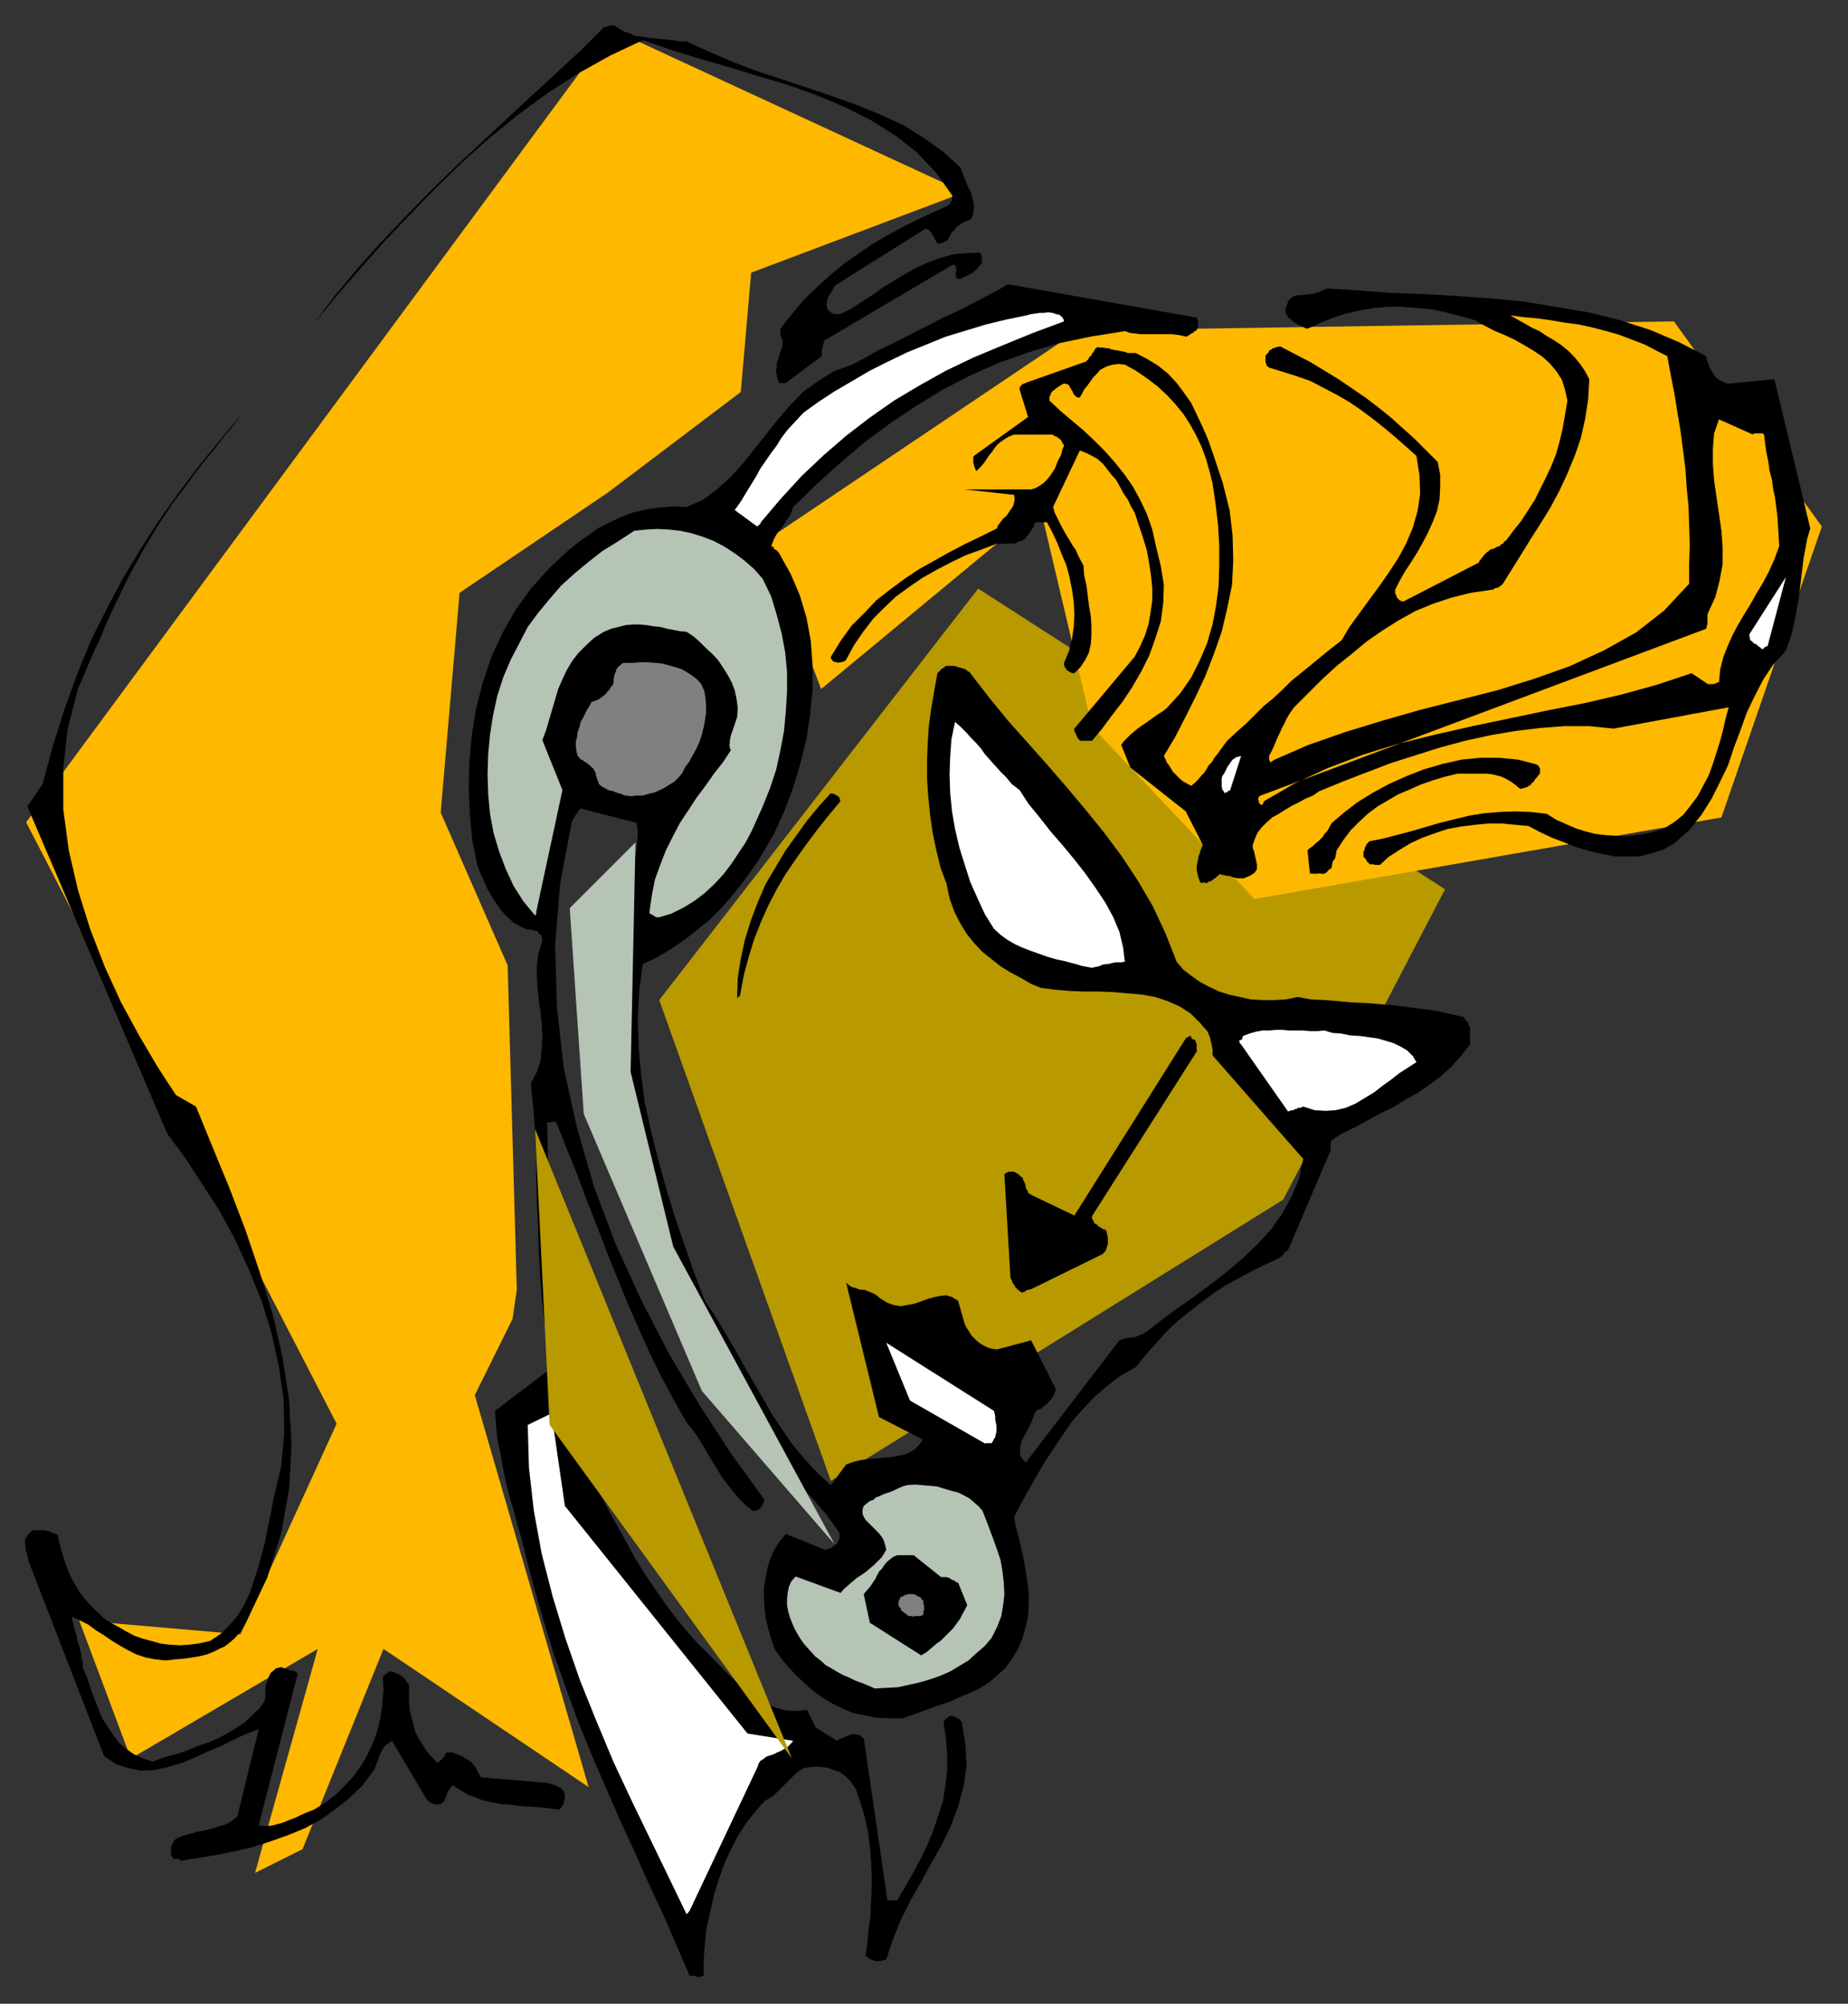 <?xml version="1.0" encoding="UTF-8" standalone="no"?>
<svg
   xmlns:dc="http://purl.org/dc/elements/1.1/"
   xmlns:cc="http://creativecommons.org/ns#"
   xmlns:rdf="http://www.w3.org/1999/02/22-rdf-syntax-ns#"
   xmlns:svg="http://www.w3.org/2000/svg"
   xmlns="http://www.w3.org/2000/svg"
   xmlns:sodipodi="http://sodipodi.sourceforge.net/DTD/sodipodi-0.dtd"
   xmlns:inkscape="http://www.inkscape.org/namespaces/inkscape"
   version="1.0"
   width="129.808mm"
   height="140.748mm"
   id="svg59"
   sodipodi:docname="CCM01184.WMF">
  <rect width="100%" height="100%" fill="#333333" stroke="none"/>
  <sodipodi:namedview
     pagecolor="#ffffff"
     bordercolor="#666666"
     borderopacity="1"
     objecttolerance="10"
     gridtolerance="10"
     guidetolerance="10"
     inkscape:pageopacity="0"
     inkscape:pageshadow="2"
     inkscape:window-width="640"
     inkscape:window-height="480"
     id="namedview61" />
  <defs
     id="defs3">
    <pattern
       id="WMFhbasepattern"
       patternUnits="userSpaceOnUse"
       width="6"
       height="6"
       x="0"
       y="0" />
  </defs>
  <path
     style="fill:#ffb800;fill-rule:evenodd;fill-opacity:1;stroke:none;"
     d="  M 255.974,51.063   L 162.408,7.756   L 6.949,218.312   L 89.365,377.966   L 63.832,433.877   L 21.008,430.16   L 34.744,466.842   L 84.355,437.755   L 67.71,497.221   L 80.315,490.919   L 101.808,437.755   L 156.267,474.437   L 126.048,370.371   L 136.067,350.172   L 137.198,342.415   L 134.774,256.286   L 116.998,215.726   L 122.008,157.391   L 161.438,130.729   L 196.667,104.066   L 199.414,72.394   L 255.974,51.063   L 255.974,51.063  z "
     id="path5" />
  <path
     style="fill:#b89900;fill-rule:evenodd;fill-opacity:1;stroke:none;"
     d="  M 259.691,156.26   L 175.013,265.497   L 220.584,393.155   L 340.652,318.499   L 383.638,236.087   L 259.691,156.26   L 259.691,156.26  z "
     id="path7" />
  <path
     style="fill:#ffb800;fill-rule:evenodd;fill-opacity:1;stroke:none;"
     d="  M 217.998,182.923   L 276.174,134.768   L 289.91,192.942   L 333.057,238.673   L 457.004,217.019   L 483.668,139.778   L 444.399,85.321   L 286.193,87.745   L 203.131,143.656   L 217.998,182.923   L 217.998,182.923  z "
     id="path9" />
  <path
     style="fill:#000000;fill-rule:evenodd;fill-opacity:1;stroke:none;"
     d="  M 185.355,525.015   L 185.517,524.853   L 185.517,524.853   L 185.678,524.853   L 185.678,524.853   L 186.001,524.692   L 186.163,524.692   L 186.325,524.692   L 186.486,524.53   L 186.648,524.53   L 186.809,524.53   L 186.809,524.53   L 186.809,524.53   L 186.809,520.329   L 187.133,516.127   L 187.617,511.764   L 188.587,507.401   L 189.557,503.038   L 190.849,498.837   L 192.304,494.797   L 194.081,490.919   L 196.021,487.202   L 198.121,483.971   L 200.545,480.9   L 202.969,478.153   L 204.101,477.507   L 205.393,476.699   L 206.201,475.891   L 207.009,475.083   L 207.979,474.113   L 208.949,473.144   L 209.757,472.336   L 210.565,471.528   L 211.373,470.72   L 212.342,470.074   L 213.312,469.427   L 214.281,469.266   L 215.574,469.104   L 216.867,468.942   L 218.16,469.104   L 219.453,469.266   L 220.584,469.589   L 221.715,470.074   L 222.846,470.397   L 223.816,471.043   L 224.785,471.851   L 225.593,472.659   L 226.401,473.79   L 227.209,474.921   L 228.502,478.8   L 229.633,482.516   L 230.441,486.394   L 230.926,490.273   L 231.249,493.989   L 231.411,497.706   L 231.411,501.423   L 231.249,504.978   L 231.088,508.533   L 230.603,512.088   L 230.28,515.643   L 229.795,519.198   L 230.118,519.359   L 230.441,519.683   L 230.765,520.006   L 231.088,520.167   L 231.734,520.329   L 232.057,520.49   L 232.542,520.652   L 233.189,520.652   L 233.673,520.652   L 234.158,520.49   L 234.805,520.329   L 235.289,520.167   L 237.067,514.835   L 239.168,509.664   L 241.753,504.493   L 244.501,499.645   L 247.248,494.636   L 249.995,489.788   L 252.419,484.778   L 254.358,479.608   L 255.813,474.275   L 256.621,468.781   L 256.297,463.125   L 255.328,457.146   L 255.166,456.985   L 255.166,456.823   L 255.005,456.823   L 254.843,456.661   L 254.681,456.5   L 254.681,456.338   L 254.358,456.177   L 254.035,456.177   L 253.873,456.015   L 253.55,455.853   L 253.227,455.692   L 252.904,455.53   L 252.581,455.53   L 252.419,455.53   L 252.096,455.53   L 251.934,455.692   L 251.773,455.853   L 251.611,456.015   L 251.288,456.177   L 251.126,456.177   L 250.965,456.5   L 250.803,456.661   L 250.641,456.823   L 250.48,457.146   L 251.126,461.509   L 251.449,465.711   L 251.449,470.074   L 250.965,474.113   L 250.318,478.153   L 249.025,482.193   L 247.733,486.071   L 246.117,489.949   L 244.339,493.666   L 242.4,497.221   L 240.299,500.938   L 238.198,504.493   L 237.875,504.493   L 237.713,504.493   L 237.713,504.493   L 237.39,504.493   L 237.229,504.493   L 237.067,504.493   L 236.744,504.493   L 236.582,504.493   L 236.259,504.493   L 236.097,504.493   L 235.774,504.493   L 235.613,504.493   L 229.31,461.509   L 228.664,461.024   L 228.179,460.54   L 227.533,460.54   L 226.886,460.378   L 226.401,460.378   L 225.755,460.54   L 225.27,460.701   L 224.624,461.024   L 223.816,461.348   L 223.331,461.509   L 222.685,461.832   L 222.2,462.155   L 216.544,458.6   L 214.281,453.914   L 211.373,454.237   L 208.625,454.076   L 206.201,453.429   L 203.616,452.46   L 201.03,451.006   L 198.929,449.551   L 196.505,447.451   L 194.243,445.35   L 192.142,443.249   L 189.88,440.987   L 187.617,438.563   L 185.355,436.462   L 182.123,432.746   L 179.053,429.029   L 176.305,425.312   L 173.72,421.596   L 171.134,417.717   L 168.71,413.839   L 166.609,409.961   L 164.347,405.921   L 162.085,401.881   L 159.984,397.842   L 157.721,393.64   L 155.459,389.439   L 153.197,381.682   L 151.096,373.926   L 149.641,366.169   L 148.349,358.574   L 147.541,350.98   L 146.733,343.223   L 146.086,335.79   L 145.763,328.195   L 145.601,320.6   L 145.44,313.167   L 145.44,305.734   L 145.278,297.977   L 145.601,297.977   L 145.763,297.977   L 145.925,297.977   L 146.086,297.977   L 146.248,297.977   L 146.571,297.816   L 146.733,297.816   L 146.894,297.816   L 147.056,297.816   L 147.379,297.816   L 147.541,297.977   L 147.702,297.977   L 150.449,304.926   L 153.197,311.713   L 155.782,318.661   L 158.529,325.61   L 161.115,332.396   L 163.862,339.183   L 166.609,345.97   L 169.518,352.596   L 172.427,359.059   L 175.497,365.361   L 178.891,371.663   L 182.285,377.642   L 183.901,379.582   L 185.355,381.682   L 186.648,383.783   L 187.941,386.045   L 189.233,388.146   L 190.526,390.247   L 191.819,392.347   L 193.273,394.286   L 194.728,396.064   L 196.344,398.003   L 197.96,399.619   L 199.737,401.073   L 200.222,401.073   L 200.545,401.073   L 201.03,400.912   L 201.192,400.75   L 201.515,400.589   L 201.838,400.427   L 202,400.104   L 202.323,399.781   L 202.485,399.457   L 202.646,398.973   L 202.808,398.649   L 202.969,398.165   L 194.081,385.884   L 185.678,372.956   L 177.598,359.382   L 170.165,345.001   L 163.377,330.134   L 157.721,315.106   L 153.197,299.432   L 149.641,283.434   L 147.864,267.436   L 147.379,251.115   L 148.672,234.794   L 151.742,218.474   L 151.904,217.989   L 152.065,217.666   L 152.389,217.181   L 152.55,217.019   L 152.712,216.534   L 152.873,216.211   L 153.197,215.888   L 153.358,215.565   L 153.52,215.403   L 153.681,215.08   L 154.005,214.918   L 154.005,214.595   L 169.033,218.474   L 169.357,220.897   L 169.195,223.483   L 168.872,226.068   L 168.387,228.815   L 167.579,231.563   L 166.933,234.31   L 166.286,237.057   L 165.64,239.804   L 165.155,242.712   L 164.832,245.459   L 164.832,248.045   L 165.155,250.792   L 164.347,264.043   L 164.832,277.132   L 166.286,290.382   L 168.71,303.31   L 171.781,316.076   L 175.982,328.357   L 180.669,340.476   L 186.163,352.111   L 191.981,363.584   L 198.283,374.249   L 204.909,384.268   L 211.857,393.802   L 212.989,395.256   L 214.281,396.387   L 215.413,397.518   L 216.544,398.811   L 217.513,399.942   L 218.483,401.073   L 219.453,402.043   L 220.099,403.174   L 220.907,404.144   L 221.553,405.113   L 222.361,406.244   L 223.008,407.214   L 222.846,407.376   L 222.846,407.699   L 222.846,407.86   L 222.846,408.022   L 222.846,408.345   L 222.846,408.507   L 222.685,408.668   L 222.685,408.991   L 222.523,409.153   L 222.361,409.315   L 222.361,409.638   L 222.2,409.961   L 221.877,409.961   L 221.715,410.123   L 221.553,410.284   L 221.392,410.446   L 221.069,410.607   L 220.907,410.769   L 220.584,410.931   L 220.261,411.092   L 220.099,411.092   L 219.614,411.254   L 219.291,411.415   L 218.968,411.415   L 208.625,407.214   L 207.009,409.153   L 205.555,411.415   L 204.585,413.678   L 203.777,416.102   L 203.293,418.687   L 202.808,421.434   L 202.808,424.02   L 202.969,426.767   L 203.293,429.675   L 203.939,432.422   L 204.747,435.169   L 205.717,437.917   L 207.817,440.825   L 210.241,443.572   L 212.665,445.996   L 215.089,448.258   L 217.837,450.359   L 220.422,451.975   L 223.331,453.429   L 226.401,454.722   L 229.472,455.369   L 232.704,456.015   L 236.097,456.177   L 239.653,456.177   L 242.885,455.045   L 245.955,453.914   L 249.025,452.783   L 252.096,451.814   L 254.843,450.521   L 257.59,449.39   L 260.337,448.097   L 262.761,446.481   L 264.862,444.703   L 266.963,442.764   L 268.579,440.502   L 270.195,437.917   L 271.488,434.846   L 272.296,431.938   L 272.942,429.029   L 273.104,426.12   L 273.104,423.05   L 272.78,420.141   L 272.296,417.071   L 271.811,414.162   L 271.164,411.254   L 270.518,408.345   L 269.71,405.436   L 269.225,402.689   L 271.164,398.973   L 273.265,395.256   L 275.366,391.539   L 277.467,387.984   L 279.891,384.268   L 282.315,380.713   L 284.739,377.158   L 287.648,373.926   L 290.556,370.856   L 293.95,367.947   L 297.505,365.2   L 301.545,362.937   L 304.292,359.544   L 307.04,356.474   L 309.787,353.404   L 312.696,350.656   L 315.766,348.233   L 318.836,345.809   L 322.068,343.385   L 325.3,341.284   L 328.856,339.345   L 332.411,337.406   L 336.128,335.628   L 339.844,333.851   L 340.006,333.689   L 340.168,333.689   L 340.329,333.528   L 340.491,333.366   L 340.491,333.204   L 340.652,333.043   L 340.814,332.881   L 340.976,332.72   L 341.137,332.396   L 341.299,332.235   L 341.622,332.073   L 341.945,331.912   L 353.257,305.41   L 353.257,305.41   L 353.257,305.087   L 353.257,305.087   L 353.257,304.764   L 353.257,304.441   L 353.257,304.279   L 353.257,303.956   L 353.257,303.633   L 353.257,303.471   L 353.419,303.148   L 353.419,302.825   L 353.58,302.663   L 356.651,300.724   L 360.044,299.108   L 363.276,297.331   L 366.508,295.553   L 369.902,293.937   L 372.972,291.998   L 376.204,290.221   L 379.275,288.12   L 382.184,286.019   L 385.092,283.434   L 387.678,280.525   L 390.264,277.293   L 390.264,276.97   L 390.264,276.485   L 390.264,276.162   L 390.264,275.677   L 390.264,275.354   L 390.264,275.031   L 390.264,274.708   L 390.264,274.223   L 390.264,274.061   L 390.264,273.577   L 390.264,273.415   L 390.425,273.092   L 390.264,272.93   L 390.264,272.769   L 390.102,272.445   L 389.94,272.122   L 389.779,271.961   L 389.779,271.638   L 389.617,271.314   L 389.456,271.153   L 389.132,270.83   L 388.971,270.668   L 388.809,270.345   L 388.648,270.022   L 385.092,269.214   L 381.699,268.406   L 377.982,267.921   L 374.265,267.436   L 370.71,266.951   L 366.832,266.628   L 363.115,266.305   L 359.236,266.143   L 355.52,265.82   L 351.803,265.497   L 348.086,265.335   L 344.531,264.689   L 341.299,265.335   L 338.228,265.497   L 335.158,265.497   L 332.088,265.335   L 329.179,264.689   L 326.27,264.043   L 323.684,263.235   L 320.937,261.942   L 318.513,260.649   L 316.251,259.033   L 314.15,257.417   L 312.372,255.317   L 309.464,247.883   L 306.07,240.612   L 302.192,233.986   L 297.828,227.361   L 293.142,221.059   L 288.294,215.08   L 283.284,209.101   L 278.113,203.122   L 272.942,197.305   L 267.609,191.326   L 262.6,185.185   L 257.59,178.722   L 257.429,178.398   L 256.944,178.237   L 256.621,177.914   L 256.136,177.591   L 255.489,177.429   L 255.005,177.267   L 254.358,177.106   L 253.873,176.944   L 253.227,176.783   L 252.419,176.783   L 251.773,176.783   L 251.288,176.783   L 251.126,176.783   L 250.965,176.783   L 250.965,176.944   L 250.803,177.106   L 250.48,177.267   L 250.318,177.429   L 250.157,177.429   L 249.833,177.752   L 249.51,178.075   L 249.349,178.237   L 249.025,178.56   L 248.864,178.722   L 248.056,183.246   L 247.248,187.932   L 246.601,192.619   L 246.278,197.305   L 246.117,201.991   L 246.117,206.839   L 246.44,211.525   L 246.925,216.373   L 247.571,220.897   L 248.541,225.584   L 249.672,230.27   L 251.288,234.633   L 252.096,238.511   L 253.389,242.066   L 254.843,244.975   L 256.621,247.883   L 258.56,250.307   L 260.661,252.57   L 263.084,254.509   L 265.509,256.448   L 268.094,258.064   L 270.841,259.518   L 273.588,261.134   L 276.336,262.265   L 280.052,262.75   L 283.931,263.073   L 287.809,263.235   L 291.849,263.235   L 295.728,263.396   L 299.444,263.719   L 303.161,264.043   L 306.716,264.689   L 310.11,265.82   L 313.342,267.275   L 316.089,269.052   L 318.675,271.638   L 319.321,272.445   L 319.968,273.092   L 320.614,273.9   L 320.937,274.708   L 321.26,275.516   L 321.422,276.324   L 321.584,276.97   L 321.745,277.778   L 321.907,278.586   L 321.907,279.232   L 321.907,279.879   L 322.068,280.364   L 345.985,307.673   L 344.854,313.005   L 342.915,317.53   L 340.491,322.055   L 337.42,326.418   L 333.865,330.296   L 329.987,334.012   L 325.785,337.567   L 321.422,340.961   L 317.059,344.193   L 312.696,347.263   L 308.494,350.333   L 304.616,353.404   L 303.808,353.888   L 303.161,354.211   L 302.353,354.535   L 301.707,354.858   L 301.06,355.019   L 300.414,355.019   L 299.929,355.181   L 299.444,355.181   L 298.636,355.343   L 298.152,355.504   L 297.667,355.666   L 297.182,355.827   L 272.296,388.308   L 271.326,387.176   L 270.841,386.368   L 270.841,385.076   L 270.841,384.106   L 271.164,382.813   L 271.649,381.682   L 272.296,380.551   L 272.942,379.258   L 273.588,378.127   L 274.073,376.834   L 274.558,375.542   L 275.043,374.572   L 275.204,374.411   L 275.528,374.249   L 275.851,374.087   L 276.012,374.087   L 276.174,374.087   L 276.497,373.926   L 276.659,373.603   L 276.982,373.441   L 277.144,373.279   L 277.467,373.118   L 277.628,372.956   L 277.952,372.795   L 278.113,372.471   L 278.275,372.31   L 278.598,371.987   L 278.921,371.663   L 279.083,371.34   L 279.406,371.017   L 279.568,370.694   L 279.729,370.371   L 279.891,370.048   L 280.052,369.563   L 280.214,369.24   L 280.376,368.916   L 273.75,355.827   L 264.7,358.251   L 263.569,358.09   L 262.761,357.928   L 261.953,357.605   L 260.984,357.12   L 260.176,356.635   L 259.368,355.989   L 258.721,355.343   L 257.913,354.535   L 257.429,353.727   L 256.782,352.757   L 256.297,351.949   L 255.974,350.98   L 254.358,345.324   L 252.742,344.354   L 251.288,343.87   L 249.672,344.031   L 248.056,344.354   L 246.278,344.839   L 244.501,345.485   L 242.723,346.132   L 240.784,346.455   L 239.168,346.778   L 237.229,346.455   L 235.451,345.809   L 233.673,344.677   L 232.704,343.87   L 231.896,343.385   L 231.088,343.062   L 230.28,342.738   L 229.472,342.415   L 228.664,342.415   L 227.856,342.254   L 227.209,341.93   L 226.401,341.769   L 225.755,341.446   L 225.109,340.961   L 224.624,340.476   L 233.35,376.188   L 244.985,382.167   L 244.016,383.621   L 242.885,384.753   L 241.592,385.56   L 239.976,386.207   L 238.36,386.53   L 236.421,386.853   L 234.481,387.015   L 232.542,387.176   L 230.441,387.338   L 228.341,387.661   L 226.401,388.146   L 224.624,388.792   L 220.584,394.286   L 216.705,390.731   L 213.473,387.176   L 210.241,383.298   L 207.494,379.258   L 204.909,375.38   L 202.485,371.179   L 200.061,366.977   L 197.637,362.776   L 195.213,358.413   L 192.627,354.05   L 190.041,349.687   L 187.133,345.324   L 184.224,337.729   L 181.638,330.296   L 179.053,322.701   L 176.79,315.268   L 174.689,307.673   L 172.75,299.916   L 171.134,292.483   L 170.165,285.05   L 169.518,277.616   L 169.357,270.345   L 169.68,263.073   L 170.649,255.963   L 174.689,254.024   L 178.406,251.762   L 181.961,249.338   L 185.193,246.752   L 188.425,244.167   L 191.334,241.258   L 193.92,238.349   L 196.505,235.118   L 198.929,231.886   L 201.192,228.654   L 203.293,225.099   L 205.393,221.544   L 208.141,215.565   L 210.565,209.101   L 212.504,202.637   L 214.12,196.174   L 215.089,189.548   L 215.736,183.085   L 215.736,176.621   L 215.251,170.157   L 214.12,164.017   L 212.342,158.038   L 209.918,152.382   L 206.848,146.888   L 206.686,146.565   L 206.363,146.403   L 206.201,146.08   L 205.878,145.918   L 205.555,145.757   L 205.393,145.595   L 205.393,145.272   L 205.232,145.11   L 205.07,145.11   L 204.909,145.11   L 204.909,145.11   L 204.747,144.949   L 205.07,144.141   L 205.393,143.333   L 205.878,142.363   L 206.363,141.555   L 207.009,140.747   L 207.494,140.101   L 208.141,139.293   L 208.625,138.323   L 209.272,137.515   L 209.918,136.546   L 210.241,135.576   L 210.565,134.607   L 216.867,128.466   L 223.169,122.811   L 229.633,117.316   L 236.421,112.307   L 243.208,107.782   L 250.318,103.419   L 257.59,99.703   L 265.185,96.309   L 272.942,93.562   L 281.022,91.138   L 289.587,89.361   L 298.636,87.906   L 300.091,88.391   L 301.545,88.553   L 302.838,88.714   L 304.292,88.714   L 305.747,88.714   L 307.04,88.714   L 308.332,88.714   L 309.625,88.714   L 311.08,88.714   L 312.372,88.876   L 313.504,89.038   L 314.796,89.361   L 314.958,89.361   L 315.281,89.199   L 315.604,89.038   L 315.766,88.876   L 316.089,88.714   L 316.251,88.553   L 316.574,88.391   L 316.897,88.23   L 317.059,87.906   L 317.382,87.906   L 317.705,87.583   L 317.867,87.26   L 317.867,87.26   L 317.867,87.099   L 318.028,86.775   L 318.028,86.452   L 318.028,86.291   L 318.028,85.967   L 318.028,85.806   L 318.028,85.483   L 318.028,85.159   L 317.867,84.998   L 317.867,84.675   L 317.867,84.351   L 267.609,75.464   L 264.216,77.403   L 260.822,79.18   L 257.429,80.958   L 253.873,82.736   L 250.318,84.351   L 246.925,86.129   L 243.369,87.906   L 239.976,89.684   L 236.421,91.462   L 233.027,93.077   L 229.633,95.017   L 226.24,96.794   L 221.392,98.572   L 217.19,101.157   L 213.15,104.066   L 209.757,107.621   L 206.525,111.337   L 203.454,115.216   L 200.384,119.094   L 197.313,122.972   L 193.92,126.689   L 190.526,129.759   L 186.648,132.668   L 182.285,134.607   L 178.568,134.445   L 174.851,134.768   L 171.457,135.253   L 168.064,136.061   L 164.993,137.192   L 161.923,138.647   L 159.014,140.101   L 156.267,142.04   L 153.52,143.979   L 150.934,146.08   L 148.51,148.342   L 145.925,150.766   L 141.077,156.099   L 136.875,161.916   L 133.481,167.895   L 130.411,174.52   L 128.149,181.307   L 126.371,188.256   L 125.24,195.366   L 124.593,202.314   L 124.432,209.586   L 124.755,216.373   L 125.401,223.16   L 126.694,229.623   L 127.502,231.724   L 128.31,233.502   L 129.118,235.441   L 129.926,236.895   L 130.896,238.511   L 131.865,239.965   L 132.835,241.42   L 133.966,242.712   L 135.097,243.844   L 136.39,244.975   L 137.845,245.783   L 139.461,246.591   L 139.945,246.752   L 140.43,246.752   L 140.915,246.752   L 141.561,246.914   L 141.885,247.075   L 142.369,247.075   L 142.854,247.399   L 143.016,247.883   L 143.501,248.045   L 143.824,248.53   L 143.824,249.176   L 143.985,249.661   L 143.016,252.893   L 142.531,255.963   L 142.531,259.033   L 142.693,262.265   L 143.016,265.497   L 143.501,268.729   L 143.824,271.961   L 143.985,275.193   L 143.824,278.424   L 143.501,281.656   L 142.531,284.565   L 140.915,287.635   L 141.561,294.099   L 142.046,300.563   L 142.369,306.865   L 142.369,313.167   L 142.531,319.307   L 142.854,325.61   L 143.016,331.912   L 143.339,338.052   L 143.824,344.354   L 144.47,350.495   L 145.601,356.635   L 146.733,362.937   L 131.381,374.572   L 131.704,378.289   L 132.027,382.005   L 132.835,385.722   L 133.481,389.439   L 134.289,393.317   L 135.259,397.195   L 136.39,401.073   L 137.36,404.79   L 138.491,408.668   L 139.461,412.546   L 140.43,416.425   L 141.4,420.141   L 144.147,429.675   L 147.056,439.209   L 150.288,448.258   L 153.52,457.146   L 157.075,465.872   L 160.792,474.437   L 164.509,483.001   L 168.387,491.404   L 172.104,499.807   L 175.982,508.048   L 179.537,516.289   L 183.093,524.53   L 183.416,524.53   L 183.416,524.53   L 183.577,524.53   L 183.901,524.53   L 184.062,524.53   L 184.224,524.53   L 184.385,524.53   L 184.547,524.53   L 184.87,524.692   L 184.87,524.692   L 185.193,524.853   L 185.355,525.015   L 185.355,525.015  z "
     id="path11" />
  <path
     style="fill:#ffffff;fill-rule:evenodd;fill-opacity:1;stroke:none;"
     d="  M 183.093,507.24   L 201.03,469.266   L 201.353,468.296   L 201.838,467.488   L 202.646,467.003   L 203.454,466.357   L 204.424,466.034   L 205.393,465.711   L 206.363,465.226   L 207.171,464.903   L 208.302,464.256   L 209.11,463.771   L 209.918,462.963   L 210.565,462.155   L 198.445,460.216   L 149.965,399.781   L 146.409,375.219   L 140.107,378.289   L 140.43,389.6   L 141.723,401.073   L 143.824,412.546   L 146.733,423.858   L 150.126,435.008   L 154.005,446.158   L 158.368,456.985   L 162.893,467.811   L 167.741,478.153   L 172.75,488.495   L 177.598,498.514   L 182.285,508.209   L 182.446,508.048   L 182.446,508.048   L 182.446,507.886   L 182.608,507.886   L 182.769,507.725   L 182.769,507.563   L 182.769,507.563   L 182.931,507.401   L 183.093,507.401   L 183.093,507.24   L 183.093,507.24   L 183.093,507.24   L 183.093,507.24  z "
     id="path13" />
  <path
     style="fill:#000000;fill-rule:evenodd;fill-opacity:1;stroke:none;"
     d="  M 47.995,493.989   L 53.005,493.181   L 57.853,492.373   L 62.701,491.404   L 67.387,490.273   L 71.912,488.818   L 76.437,487.202   L 80.8,485.425   L 85.002,483.163   L 88.88,480.415   L 92.597,477.507   L 96.152,474.113   L 99.061,470.235   L 99.545,469.427   L 99.869,468.458   L 100.192,467.65   L 100.515,467.003   L 100.677,466.195   L 101,465.549   L 101.323,464.903   L 101.646,464.256   L 102.131,463.61   L 102.616,463.125   L 103.424,462.64   L 104.07,462.155   L 113.443,477.992   L 113.605,477.992   L 113.605,478.153   L 113.766,478.153   L 113.766,478.153   L 114.089,478.315   L 114.251,478.476   L 114.413,478.638   L 114.736,478.8   L 115.221,478.961   L 115.382,478.961   L 115.867,478.961   L 116.029,479.123   L 116.675,478.961   L 117.321,478.8   L 117.483,478.476   L 117.968,478.153   L 118.129,477.507   L 118.291,477.184   L 118.614,476.537   L 118.776,475.891   L 119.099,475.406   L 119.422,474.921   L 119.745,474.437   L 120.23,473.952   L 122.169,475.244   L 124.109,476.376   L 126.209,477.184   L 128.31,477.992   L 130.573,478.476   L 132.997,478.961   L 135.582,479.123   L 138.006,479.446   L 140.592,479.608   L 143.177,479.769   L 145.925,480.092   L 148.349,480.415   L 148.672,480.254   L 148.995,479.931   L 148.995,479.608   L 149.318,479.446   L 149.48,478.961   L 149.641,478.8   L 149.641,478.315   L 149.803,477.992   L 149.965,477.507   L 149.965,477.184   L 149.965,476.699   L 149.965,476.537   L 149.803,475.891   L 149.641,475.406   L 149.318,475.244   L 148.995,474.76   L 148.672,474.437   L 148.187,474.437   L 147.864,474.113   L 147.541,473.952   L 146.894,473.79   L 146.409,473.79   L 145.925,473.467   L 145.278,473.305   L 127.664,471.851   L 127.502,471.528   L 127.179,471.043   L 127.017,470.72   L 126.856,470.397   L 126.694,470.074   L 126.533,469.75   L 126.371,469.427   L 126.209,469.104   L 125.886,468.781   L 125.563,468.458   L 125.401,467.973   L 124.917,467.65   L 124.593,467.326   L 124.109,467.165   L 123.785,467.003   L 123.301,466.68   L 122.977,466.357   L 122.493,466.195   L 121.846,465.872   L 121.361,465.711   L 120.877,465.549   L 120.23,465.226   L 119.584,465.226   L 118.776,465.226   L 118.614,465.226   L 118.453,465.387   L 118.291,465.549   L 118.129,465.711   L 118.129,466.034   L 117.968,466.357   L 117.645,466.518   L 117.483,466.842   L 117.321,467.165   L 116.837,467.326   L 116.675,467.65   L 116.029,467.973   L 115.059,466.842   L 113.928,465.711   L 112.958,464.418   L 111.989,462.802   L 111.019,461.348   L 110.211,459.57   L 109.726,457.631   L 109.241,455.853   L 108.757,453.914   L 108.595,451.975   L 108.595,450.036   L 108.595,448.258   L 108.595,447.612   L 108.433,447.127   L 108.11,446.643   L 107.787,446.319   L 107.625,445.835   L 107.302,445.511   L 106.979,445.188   L 106.494,444.865   L 106.009,444.542   L 105.525,444.38   L 104.878,444.057   L 104.07,443.734   L 103.909,443.734   L 103.585,443.734   L 103.424,443.734   L 103.262,443.895   L 102.939,444.057   L 102.777,444.219   L 102.616,444.38   L 102.454,444.38   L 102.131,444.542   L 101.969,444.865   L 101.969,445.027   L 101.646,445.188   L 101.808,448.743   L 101.485,452.46   L 101,456.015   L 100.192,459.408   L 99.061,462.64   L 97.606,465.711   L 95.99,468.619   L 93.889,471.528   L 91.627,473.952   L 89.203,476.376   L 86.456,478.476   L 83.386,480.415   L 82.093,480.9   L 80.962,481.385   L 79.83,481.87   L 78.538,482.516   L 77.245,483.001   L 76.114,483.486   L 74.821,483.971   L 73.528,484.294   L 72.397,484.617   L 71.104,484.778   L 69.973,484.778   L 68.68,484.617   L 79.022,444.38   L 79.022,444.219   L 78.699,444.057   L 78.538,443.734   L 78.214,443.734   L 77.73,443.572   L 77.568,443.572   L 76.922,443.411   L 76.598,443.249   L 76.275,443.088   L 75.629,442.926   L 75.144,442.764   L 74.659,442.603   L 73.851,442.764   L 73.205,442.926   L 72.558,443.572   L 71.912,444.057   L 71.589,444.703   L 71.104,445.673   L 70.942,446.481   L 70.619,447.289   L 70.458,448.42   L 70.458,449.39   L 70.458,450.359   L 70.296,451.49   L 68.842,453.591   L 66.902,455.369   L 64.963,457.308   L 62.701,458.762   L 60.277,460.216   L 57.853,461.509   L 55.106,462.64   L 52.358,463.61   L 49.611,464.741   L 46.702,465.711   L 43.632,466.518   L 40.562,467.65   L 37.976,466.842   L 35.552,465.711   L 33.451,464.256   L 31.512,462.64   L 30.058,460.54   L 28.603,458.439   L 27.149,456.177   L 26.179,453.753   L 25.048,451.006   L 24.078,448.258   L 23.109,445.35   L 21.978,442.603   L 21.978,441.31   L 21.654,440.017   L 21.493,438.725   L 21.17,437.593   L 20.846,436.462   L 20.523,435.493   L 20.362,434.362   L 20.038,433.392   L 19.715,432.261   L 19.554,431.291   L 19.23,430.322   L 19.069,429.191   L 21.17,430.16   L 23.432,431.291   L 25.371,432.746   L 27.472,434.038   L 29.573,435.493   L 31.674,436.785   L 33.936,438.078   L 36.198,439.209   L 38.622,440.017   L 41.046,440.502   L 43.955,440.825   L 46.702,440.502   L 48.965,440.34   L 51.066,440.017   L 53.005,439.694   L 54.944,439.209   L 56.56,438.563   L 58.176,437.755   L 59.63,437.109   L 61.085,435.977   L 62.378,434.846   L 63.509,433.554   L 64.478,432.261   L 65.286,430.806   L 70.942,418.849   L 74.659,407.052   L 76.76,395.256   L 77.406,383.46   L 76.76,371.825   L 74.982,360.19   L 72.397,348.879   L 68.842,337.406   L 65.125,326.418   L 60.923,315.429   L 56.398,304.441   L 52.035,293.776   L 46.702,290.705   L 41.854,283.272   L 37.006,275.031   L 32.158,266.143   L 27.795,256.609   L 23.917,246.591   L 20.685,236.249   L 18.261,225.745   L 16.806,214.918   L 16.806,204.092   L 17.938,193.588   L 20.685,182.923   L 25.048,172.743   L 26.664,169.349   L 28.118,165.794   L 29.573,162.562   L 31.189,159.169   L 32.805,155.937   L 34.421,152.544   L 36.037,149.635   L 37.814,146.403   L 39.592,143.333   L 41.37,140.424   L 43.147,137.677   L 45.086,134.768   L 46.541,132.668   L 48.157,130.567   L 49.773,128.466   L 51.227,126.366   L 52.843,124.265   L 54.621,122.003   L 56.398,119.902   L 58.014,117.801   L 59.63,115.7   L 61.408,113.6   L 63.024,111.499   L 64.478,109.56   L 58.661,116.508   L 52.843,123.619   L 47.51,130.729   L 42.178,138.162   L 37.33,145.757   L 32.643,153.513   L 28.28,161.754   L 24.078,170.157   L 20.523,178.883   L 17.13,188.256   L 14.059,197.951   L 11.312,208.132   L 7.272,214.11   L 44.44,301.047   L 49.126,307.35   L 53.651,314.298   L 58.176,321.247   L 62.378,329.003   L 66.094,337.083   L 69.488,345.485   L 72.074,353.888   L 74.013,362.614   L 75.306,371.502   L 75.467,380.39   L 74.659,389.277   L 72.558,398.165   L 71.912,401.72   L 71.104,405.436   L 70.458,408.991   L 69.488,412.708   L 68.518,416.263   L 67.387,419.657   L 66.256,423.05   L 64.802,426.12   L 63.024,429.029   L 60.923,431.453   L 58.661,433.715   L 55.752,435.654   L 52.843,436.301   L 50.258,436.624   L 47.672,436.785   L 44.925,436.624   L 42.501,436.301   L 40.238,435.654   L 37.814,435.008   L 35.552,434.2   L 33.451,433.069   L 31.512,431.938   L 29.411,430.806   L 27.634,429.675   L 26.179,428.221   L 24.725,426.928   L 23.432,425.474   L 21.978,423.858   L 20.846,422.242   L 19.715,420.303   L 18.746,418.525   L 17.938,416.586   L 17.13,414.324   L 16.483,412.223   L 15.837,409.961   L 15.352,407.537   L 14.706,407.214   L 14.221,407.052   L 13.736,406.891   L 13.09,406.568   L 12.443,406.406   L 11.797,406.244   L 11.312,406.244   L 10.666,406.244   L 10.181,406.244   L 9.534,406.244   L 8.888,406.244   L 8.242,406.568   L 7.757,407.052   L 7.272,407.537   L 7.11,408.022   L 6.787,408.507   L 6.626,409.153   L 6.626,409.961   L 6.787,410.607   L 6.787,411.415   L 7.11,412.223   L 7.272,412.87   L 7.434,413.678   L 7.595,414.486   L 27.634,466.195   L 30.704,468.296   L 34.098,469.427   L 37.491,470.074   L 41.046,469.912   L 44.602,469.104   L 48.318,467.973   L 51.874,466.518   L 55.429,464.903   L 58.822,463.448   L 62.378,461.671   L 65.61,460.216   L 68.68,459.085   L 63.024,482.193   L 62.054,483.001   L 60.923,483.809   L 59.63,484.455   L 58.338,484.778   L 56.883,485.263   L 55.59,485.586   L 53.974,486.071   L 52.52,486.233   L 51.066,486.718   L 49.611,487.041   L 48.157,487.526   L 46.702,488.172   L 46.379,488.495   L 46.218,488.657   L 46.056,489.141   L 45.733,489.465   L 45.571,489.949   L 45.41,490.434   L 45.41,490.919   L 45.41,491.404   L 45.41,492.05   L 45.41,492.535   L 45.733,493.02   L 46.056,493.504   L 46.218,493.504   L 46.379,493.504   L 46.541,493.504   L 46.702,493.504   L 46.864,493.504   L 46.864,493.504   L 47.026,493.504   L 47.349,493.504   L 47.51,493.666   L 47.672,493.666   L 47.834,493.828   L 47.995,493.989   L 47.995,493.989  z "
     id="path15" />
  <path
     style="fill:#b5c4b5;fill-rule:evenodd;fill-opacity:1;stroke:none;"
     d="  M 232.219,448.258   L 235.289,448.097   L 238.36,447.935   L 241.269,447.289   L 244.177,446.643   L 246.925,445.835   L 249.672,444.865   L 252.257,443.734   L 254.681,442.28   L 257.105,440.825   L 259.206,438.886   L 261.307,437.109   L 263.246,434.846   L 264.7,431.938   L 265.832,429.029   L 266.317,426.12   L 266.64,423.212   L 266.478,420.141   L 266.155,417.233   L 265.67,414.324   L 264.7,411.415   L 263.731,408.668   L 262.761,406.083   L 261.792,403.497   L 260.822,401.073   L 259.853,399.942   L 258.721,398.973   L 257.429,397.842   L 255.974,397.034   L 254.358,396.226   L 252.419,395.741   L 250.803,395.256   L 248.702,394.61   L 246.763,394.448   L 244.824,394.286   L 242.885,394.125   L 240.784,394.286   L 239.653,394.61   L 238.521,395.094   L 237.552,395.579   L 236.421,396.064   L 235.451,396.387   L 234.481,396.71   L 233.512,397.195   L 232.542,397.518   L 231.896,398.165   L 230.926,398.488   L 230.118,399.134   L 229.31,399.781   L 228.987,400.75   L 228.987,401.881   L 229.31,402.689   L 229.795,403.497   L 230.603,404.305   L 231.411,405.113   L 232.381,406.083   L 233.189,406.891   L 233.997,407.86   L 234.643,408.991   L 234.966,410.123   L 235.289,411.415   L 234.643,412.546   L 233.997,413.516   L 233.027,414.486   L 232.057,415.455   L 231.088,416.263   L 229.957,417.233   L 228.825,418.041   L 227.533,418.849   L 226.401,419.818   L 225.27,420.788   L 224.139,421.757   L 223.169,422.888   L 211.211,418.525   L 210.08,419.818   L 209.433,421.272   L 209.11,422.888   L 208.949,424.504   L 208.949,426.12   L 209.272,427.898   L 209.757,429.514   L 210.403,431.13   L 211.049,432.584   L 211.857,434.038   L 212.665,435.331   L 213.473,436.462   L 214.928,438.078   L 216.382,439.694   L 217.837,440.825   L 219.291,442.118   L 220.745,442.926   L 222.361,443.895   L 223.816,444.703   L 225.432,445.35   L 227.048,446.158   L 228.825,446.804   L 230.441,447.451   L 232.219,448.258   L 232.219,448.258  z "
     id="path17" />
  <path
     style="fill:#000000;fill-rule:evenodd;fill-opacity:1;stroke:none;"
     d="  M 245.632,438.886   L 246.601,438.078   L 247.571,437.27   L 248.702,436.301   L 249.833,435.493   L 250.965,434.362   L 251.934,433.392   L 253.065,432.261   L 253.873,431.13   L 254.843,429.837   L 255.489,428.544   L 256.136,427.413   L 256.782,426.12   L 254.358,420.141   L 254.035,420.141   L 253.873,419.98   L 253.55,419.818   L 253.227,419.495   L 252.904,419.495   L 252.581,419.333   L 252.257,419.01   L 251.773,418.849   L 251.288,418.687   L 250.803,418.687   L 250.318,418.687   L 249.833,418.687   L 242.561,412.87   L 242.238,412.87   L 241.753,412.87   L 241.43,412.87   L 241.107,412.87   L 240.784,412.87   L 240.461,412.87   L 240.137,412.87   L 239.814,412.87   L 239.329,412.87   L 239.006,412.87   L 238.521,412.87   L 238.198,412.87   L 237.067,413.354   L 236.259,414.001   L 235.451,414.647   L 234.805,415.455   L 234.158,416.425   L 233.35,417.233   L 232.865,418.202   L 232.381,419.172   L 231.734,420.141   L 231.088,421.111   L 230.118,422.242   L 229.31,423.212   L 230.926,430.806   L 244.662,439.532   L 244.662,439.371   L 244.662,439.371   L 244.824,439.371   L 244.824,439.209   L 244.985,439.209   L 245.147,439.209   L 245.147,439.048   L 245.309,439.048   L 245.309,438.886   L 245.47,438.886   L 245.47,438.886   L 245.632,438.886   L 245.632,438.886  z "
     id="path19" />
  <path
     style="fill:#808080;fill-rule:evenodd;fill-opacity:1;stroke:none;"
     d="  M 242.561,429.191   L 242.723,429.029   L 242.885,429.029   L 242.885,429.029   L 243.208,429.029   L 243.369,429.029   L 243.693,429.029   L 243.693,429.029   L 244.016,429.029   L 244.177,429.029   L 244.339,429.029   L 244.662,428.867   L 244.985,428.867   L 245.147,428.383   L 245.147,428.221   L 245.147,427.736   L 245.309,427.575   L 245.309,427.09   L 245.309,426.767   L 245.309,426.443   L 245.309,426.12   L 245.147,425.797   L 245.147,425.474   L 245.147,425.151   L 244.985,424.828   L 244.662,424.504   L 244.339,424.02   L 243.854,423.858   L 243.531,423.696   L 243.046,423.373   L 242.561,423.212   L 242.238,423.212   L 241.592,423.212   L 241.107,423.212   L 240.622,423.373   L 239.976,423.535   L 239.653,423.858   L 239.491,423.858   L 239.329,423.858   L 239.168,423.858   L 239.168,424.02   L 239.006,424.181   L 238.845,424.504   L 238.845,424.666   L 238.683,424.828   L 238.521,425.151   L 238.521,425.474   L 238.521,425.797   L 238.521,426.12   L 238.683,426.443   L 238.845,426.767   L 239.168,426.928   L 239.168,427.413   L 239.491,427.736   L 239.976,428.059   L 240.137,428.221   L 240.622,428.544   L 240.945,428.867   L 241.43,429.029   L 241.915,429.029   L 242.561,429.191   L 242.561,429.191  z "
     id="path21" />
  <path
     style="fill:#ffffff;fill-rule:evenodd;fill-opacity:1;stroke:none;"
     d="  M 261.63,383.298   L 261.63,383.137   L 261.63,383.137   L 261.792,383.137   L 261.953,383.137   L 262.115,383.137   L 262.276,383.137   L 262.6,383.137   L 262.761,383.137   L 262.923,383.137   L 263.084,383.137   L 263.084,383.137   L 263.246,383.137   L 263.569,382.652   L 263.892,382.005   L 264.216,381.521   L 264.377,380.713   L 264.539,380.066   L 264.539,379.258   L 264.539,378.45   L 264.377,377.642   L 264.216,376.996   L 264.216,376.026   L 264.054,375.219   L 263.892,374.572   L 235.289,356.474   L 241.592,371.825   L 261.63,383.298   L 261.63,383.298  z "
     id="path23" />
  <path
     style="fill:#000000;fill-rule:evenodd;fill-opacity:1;stroke:none;"
     d="  M 273.75,342.254   L 292.819,332.881   L 293.142,332.396   L 293.465,332.235   L 293.627,331.75   L 293.788,331.265   L 293.95,330.781   L 294.112,330.296   L 294.112,329.649   L 294.112,329.165   L 294.112,328.518   L 293.95,327.872   L 293.788,327.064   L 293.627,326.579   L 293.304,326.418   L 292.819,326.256   L 292.496,326.094   L 292.011,325.771   L 291.688,325.61   L 291.364,325.286   L 291.041,324.963   L 290.556,324.802   L 290.395,324.317   L 290.072,323.832   L 289.91,323.347   L 289.91,322.862   L 317.867,278.909   L 317.705,278.909   L 317.705,278.748   L 317.705,278.586   L 317.705,278.424   L 317.705,278.101   L 317.705,277.94   L 317.705,277.616   L 317.705,277.132   L 317.544,276.97   L 317.544,276.647   L 317.382,276.485   L 317.22,276.001   L 316.897,276.001   L 316.574,275.839   L 316.412,275.677   L 316.251,275.677   L 316.251,275.516   L 316.251,275.193   L 316.251,275.193   L 316.089,275.031   L 315.928,275.031   L 315.604,275.193   L 315.281,275.354   L 314.796,275.677   L 285.224,322.701   L 273.75,317.207   L 273.427,316.884   L 273.104,316.884   L 272.942,316.722   L 272.942,316.399   L 272.78,316.076   L 272.457,315.591   L 272.296,315.268   L 272.296,314.783   L 272.134,314.298   L 271.972,313.813   L 271.649,313.328   L 271.488,312.682   L 271.326,312.521   L 271.003,312.359   L 270.68,312.036   L 270.356,311.713   L 270.033,311.551   L 269.548,311.228   L 269.225,311.066   L 268.74,311.066   L 268.256,311.066   L 267.771,311.066   L 267.125,311.389   L 266.64,311.713   L 268.256,339.183   L 268.417,339.507   L 268.579,339.83   L 268.74,340.314   L 268.902,340.638   L 269.064,340.961   L 269.387,341.284   L 269.548,341.769   L 269.872,341.93   L 270.033,342.254   L 270.518,342.577   L 270.841,342.9   L 271.488,343.223   L 271.488,343.062   L 271.649,343.062   L 271.811,342.9   L 272.134,342.9   L 272.296,342.738   L 272.457,342.577   L 272.78,342.415   L 272.942,342.415   L 273.265,342.415   L 273.427,342.254   L 273.588,342.254   L 273.75,342.254   L 273.75,342.254  z "
     id="path25" />
  <path
     style="fill:#ffffff;fill-rule:evenodd;fill-opacity:1;stroke:none;"
     d="  M 342.915,294.745   L 343.076,294.745   L 343.238,294.745   L 343.4,294.745   L 343.561,294.584   L 343.884,294.422   L 344.208,294.422   L 344.369,294.261   L 344.692,294.099   L 345.016,294.099   L 345.339,294.099   L 345.662,293.937   L 345.985,293.776   L 349.056,294.745   L 351.964,294.907   L 354.55,294.745   L 357.297,294.099   L 359.883,292.968   L 362.307,291.513   L 364.731,290.059   L 366.993,288.282   L 369.256,286.666   L 371.518,284.888   L 373.78,283.434   L 376.043,281.979   L 375.073,280.364   L 373.619,278.909   L 372.003,277.94   L 370.064,276.97   L 367.963,276.324   L 365.7,275.677   L 363.276,275.354   L 361.014,275.031   L 358.428,274.869   L 356.004,274.385   L 353.742,274.223   L 351.641,273.577   L 349.702,273.738   L 347.924,273.738   L 345.824,273.577   L 344.208,273.577   L 342.268,273.577   L 340.491,273.415   L 338.713,273.415   L 336.936,273.577   L 335.158,273.577   L 333.38,273.9   L 331.764,274.385   L 329.987,275.031   L 329.825,275.516   L 329.825,275.677   L 329.664,276.001   L 329.502,276.001   L 329.34,276.162   L 329.179,276.162   L 329.017,276.162   L 329.017,276.162   L 329.017,276.324   L 329.017,276.485   L 329.179,276.97   L 329.502,277.293   L 341.945,295.068   L 341.945,295.068   L 341.945,295.068   L 342.107,295.068   L 342.107,295.068   L 342.268,294.907   L 342.43,294.907   L 342.592,294.907   L 342.753,294.745   L 342.753,294.745   L 342.753,294.745   L 342.753,294.745   L 342.915,294.745   L 342.915,294.745  z "
     id="path27" />
  <path
     style="fill:#000000;fill-rule:evenodd;fill-opacity:1;stroke:none;"
     d="  M 196.505,264.043   L 197.475,258.872   L 198.768,254.024   L 200.222,249.338   L 202,244.813   L 203.939,240.45   L 206.201,236.087   L 208.464,232.209   L 211.211,228.169   L 213.958,224.291   L 216.867,220.413   L 219.937,216.534   L 223.169,212.656   L 223.008,212.495   L 223.008,212.01   L 222.846,211.848   L 222.685,211.525   L 222.361,211.363   L 222.2,211.202   L 221.877,211.04   L 221.553,210.879   L 221.392,210.717   L 220.907,210.717   L 220.745,210.717   L 220.584,210.555   L 217.352,214.11   L 214.281,217.827   L 211.373,221.867   L 208.464,225.907   L 205.878,230.27   L 203.293,234.633   L 201.192,239.481   L 199.414,244.167   L 197.798,249.338   L 196.667,254.509   L 195.859,259.68   L 195.697,265.012   L 195.859,265.012   L 195.859,265.012   L 195.859,264.851   L 195.859,264.851   L 196.021,264.689   L 196.182,264.689   L 196.182,264.527   L 196.344,264.366   L 196.505,264.366   L 196.505,264.204   L 196.505,264.204   L 196.505,264.043   L 196.505,264.043  z "
     id="path29" />
  <path
     style="fill:#ffffff;fill-rule:evenodd;fill-opacity:1;stroke:none;"
     d="  M 289.91,256.933   L 290.556,256.771   L 291.364,256.609   L 292.011,256.448   L 292.657,256.125   L 293.465,255.963   L 294.112,255.963   L 294.758,255.801   L 295.404,255.64   L 296.212,255.478   L 297.02,255.478   L 297.667,255.478   L 298.636,255.317   L 298.152,251.438   L 297.182,247.399   L 295.566,243.52   L 293.465,239.642   L 290.88,235.764   L 288.132,231.886   L 285.224,228.169   L 282.153,224.452   L 278.921,220.736   L 276.012,217.019   L 273.104,213.464   L 270.68,209.747   L 268.579,208.132   L 267.125,206.354   L 265.509,204.738   L 264.054,203.122   L 262.761,201.668   L 261.469,200.214   L 260.337,198.598   L 259.045,197.143   L 257.752,195.851   L 256.459,194.396   L 255.005,192.942   L 253.55,191.649   L 252.581,196.335   L 252.257,200.86   L 252.096,205.708   L 252.257,210.555   L 252.742,215.403   L 253.55,220.089   L 254.681,224.937   L 256.136,229.623   L 257.59,234.148   L 259.529,238.511   L 261.469,242.712   L 263.892,246.591   L 265.67,248.207   L 267.448,249.499   L 269.387,250.63   L 271.488,251.6   L 273.588,252.408   L 275.851,253.216   L 278.113,254.024   L 280.376,254.67   L 282.638,255.155   L 285.062,255.801   L 287.324,256.448   L 289.91,256.933   L 289.91,256.933  z "
     id="path31" />
  <path
     style="fill:#b5c4b5;fill-rule:evenodd;fill-opacity:1;stroke:none;"
     d="  M 142.369,242.066   L 149.318,209.747   L 143.985,196.497   L 144.955,193.911   L 145.763,191.164   L 146.571,188.417   L 147.379,185.67   L 148.187,182.923   L 149.318,180.338   L 150.449,177.914   L 151.904,175.49   L 153.52,173.389   L 155.621,171.288   L 157.721,169.349   L 160.307,167.733   L 162.246,166.925   L 164.185,166.441   L 166.125,165.956   L 168.064,165.794   L 169.841,165.794   L 171.619,165.956   L 173.558,166.279   L 175.336,166.441   L 177.113,166.925   L 178.891,167.249   L 180.507,167.572   L 182.285,167.733   L 184.224,169.026   L 185.84,170.48   L 187.456,172.096   L 189.233,173.712   L 190.688,175.328   L 191.981,177.267   L 193.112,179.045   L 194.243,181.146   L 195.051,183.246   L 195.536,185.509   L 195.859,187.932   L 195.697,190.356   L 195.374,191.326   L 195.051,192.295   L 194.728,193.265   L 194.405,194.235   L 194.081,195.043   L 193.92,195.851   L 193.758,196.497   L 193.758,197.305   L 193.597,197.79   L 193.758,198.274   L 193.758,198.759   L 194.081,199.082   L 191.981,202.314   L 189.557,205.384   L 187.294,208.616   L 184.87,211.848   L 182.769,215.08   L 180.507,218.474   L 178.568,222.19   L 176.79,225.745   L 175.336,229.462   L 173.881,233.502   L 173.073,237.541   L 172.427,242.066   L 172.427,242.228   L 172.427,242.389   L 172.589,242.551   L 172.75,242.712   L 172.912,242.712   L 173.235,242.874   L 173.397,243.036   L 173.72,243.197   L 173.881,243.359   L 174.366,243.52   L 174.689,243.52   L 175.013,243.52   L 178.245,242.551   L 181.477,240.935   L 184.385,239.157   L 187.133,237.057   L 189.557,234.794   L 191.981,232.209   L 194.081,229.462   L 196.021,226.553   L 197.96,223.644   L 199.576,220.574   L 201.03,217.342   L 202.485,214.11   L 204.424,209.263   L 206.04,204.415   L 207.171,199.244   L 208.141,194.073   L 208.625,188.902   L 208.949,183.569   L 208.949,178.398   L 208.464,173.228   L 207.494,168.057   L 206.201,163.209   L 204.747,158.361   L 202.485,153.675   L 200.222,151.089   L 197.637,148.827   L 195.051,146.888   L 192.304,145.11   L 189.557,143.656   L 186.648,142.525   L 183.577,141.555   L 180.507,140.909   L 177.598,140.586   L 174.528,140.424   L 171.457,140.586   L 168.387,140.909   L 164.185,143.656   L 159.984,146.242   L 156.267,149.15   L 152.55,152.22   L 148.995,155.452   L 145.925,159.007   L 142.854,162.724   L 140.107,166.441   L 137.845,170.804   L 135.582,175.167   L 133.643,179.691   L 132.027,184.701   L 130.896,189.872   L 130.088,195.043   L 129.603,200.214   L 129.441,205.546   L 129.603,210.879   L 130.088,216.05   L 131.057,221.221   L 132.512,226.068   L 134.289,230.755   L 136.39,235.279   L 138.976,239.319   L 142.046,243.036   L 142.208,243.036   L 142.208,243.036   L 142.208,242.874   L 142.208,242.712   L 142.369,242.712   L 142.369,242.551   L 142.369,242.551   L 142.369,242.389   L 142.369,242.228   L 142.369,242.066   L 142.369,242.066   L 142.369,242.066   L 142.369,242.066  z "
     id="path33" />
  <path
     style="fill:#000000;fill-rule:evenodd;fill-opacity:1;stroke:none;"
     d="  M 320.614,234.31   L 320.776,234.148   L 321.099,233.986   L 321.422,233.986   L 321.584,233.825   L 321.907,233.663   L 322.23,233.34   L 322.392,233.178   L 322.715,233.178   L 322.876,232.855   L 323.038,232.694   L 323.361,232.532   L 323.684,232.047   L 324.331,232.209   L 325.139,232.37   L 325.785,232.532   L 326.432,232.532   L 327.24,232.855   L 327.886,233.017   L 328.532,233.178   L 329.34,233.178   L 330.148,233.178   L 330.956,232.855   L 331.764,232.532   L 332.572,232.047   L 333.057,231.724   L 333.38,231.239   L 333.704,230.755   L 333.704,230.27   L 333.704,229.462   L 333.542,228.815   L 333.38,228.007   L 333.219,227.361   L 333.057,226.553   L 332.896,225.907   L 332.572,225.099   L 332.572,224.291   L 333.219,222.513   L 333.865,221.059   L 334.996,219.605   L 336.289,218.312   L 337.744,217.019   L 339.521,216.05   L 341.299,214.918   L 342.915,213.949   L 344.854,212.979   L 346.632,212.01   L 348.571,211.202   L 350.187,210.071   L 356.489,207.485   L 362.792,205.061   L 369.094,202.637   L 375.72,200.537   L 382.345,198.436   L 388.971,196.658   L 395.596,195.204   L 402.222,194.073   L 408.848,193.265   L 415.312,192.78   L 421.937,192.78   L 428.401,193.427   L 458.943,187.771   L 458.135,190.68   L 457.489,193.588   L 456.681,196.658   L 455.711,199.729   L 454.742,202.799   L 453.611,205.869   L 452.156,208.616   L 450.702,211.363   L 448.763,213.949   L 446.823,216.373   L 444.399,218.312   L 441.814,219.928   L 439.228,220.736   L 436.643,221.382   L 434.057,221.705   L 431.472,222.029   L 428.724,221.867   L 426.139,221.705   L 423.553,221.382   L 420.968,220.736   L 418.382,219.928   L 415.796,218.797   L 413.211,217.666   L 410.625,216.05   L 406.424,215.565   L 402.222,215.403   L 398.182,215.565   L 394.142,215.888   L 390.102,216.534   L 386.062,217.504   L 382.184,218.474   L 378.305,219.605   L 374.427,220.736   L 370.71,221.705   L 366.993,222.675   L 363.6,223.321   L 363.276,223.644   L 363.115,223.806   L 362.792,224.129   L 362.63,224.452   L 362.63,224.614   L 362.307,225.099   L 362.307,225.422   L 362.145,225.907   L 361.984,226.068   L 361.984,226.553   L 361.984,226.876   L 361.984,227.361   L 362.145,227.684   L 362.468,227.846   L 362.468,228.007   L 362.63,228.007   L 362.63,228.007   L 362.63,228.169   L 362.63,228.169   L 362.63,228.331   L 362.792,228.492   L 362.953,228.815   L 363.276,228.977   L 363.6,229.462   L 363.6,229.462   L 363.923,229.462   L 364.084,229.462   L 364.246,229.462   L 364.569,229.462   L 364.731,229.462   L 365.054,229.623   L 365.377,229.623   L 365.539,229.623   L 365.862,229.623   L 366.185,229.623   L 366.347,229.623   L 368.609,227.523   L 371.356,225.745   L 374.265,223.968   L 377.336,222.513   L 380.891,221.221   L 384.284,220.089   L 387.84,219.443   L 391.556,218.958   L 395.112,218.635   L 398.828,218.635   L 402.222,218.958   L 405.777,219.281   L 408.848,220.897   L 411.918,222.352   L 415.312,223.644   L 418.544,224.937   L 421.937,225.907   L 425.331,226.715   L 428.724,227.361   L 432.118,227.361   L 435.188,227.361   L 438.42,226.553   L 441.491,225.584   L 444.399,223.968   L 448.439,220.413   L 451.671,216.373   L 454.419,212.01   L 456.681,207.485   L 458.782,203.122   L 460.398,198.274   L 462.175,193.588   L 463.791,189.064   L 465.892,184.701   L 468.155,180.338   L 470.74,176.459   L 474.134,172.743   L 475.103,169.996   L 475.911,167.249   L 476.558,164.34   L 477.043,161.593   L 477.527,159.007   L 477.851,156.099   L 478.174,153.513   L 478.497,150.928   L 478.82,148.181   L 479.305,145.595   L 479.79,143.01   L 480.598,140.263   L 471.063,100.672   L 459.428,101.803   L 458.459,101.803   L 457.651,101.48   L 457.004,101.157   L 456.358,100.834   L 455.711,100.349   L 455.065,99.703   L 454.742,98.895   L 454.257,98.248   L 453.772,97.44   L 453.611,96.633   L 453.126,95.663   L 452.964,94.532   L 445.692,90.815   L 438.097,87.583   L 430.017,84.998   L 421.614,82.897   L 412.888,81.443   L 404.161,79.988   L 395.112,79.18   L 386.224,78.534   L 377.336,78.049   L 368.771,77.726   L 360.368,77.08   L 352.288,76.595   L 351.156,77.08   L 350.187,77.565   L 349.379,77.726   L 348.571,78.049   L 347.763,78.049   L 346.955,78.211   L 346.308,78.211   L 345.5,78.373   L 344.854,78.373   L 344.208,78.373   L 343.4,78.696   L 342.915,79.019   L 342.753,79.18   L 342.43,79.342   L 342.268,79.665   L 341.945,79.827   L 341.945,80.15   L 341.784,80.635   L 341.622,80.958   L 341.46,81.443   L 341.299,81.766   L 341.299,82.089   L 341.299,82.574   L 341.299,82.897   L 341.46,83.543   L 341.945,84.028   L 342.107,84.513   L 342.753,84.836   L 343.076,85.159   L 343.4,85.483   L 344.046,85.806   L 344.531,86.129   L 345.177,86.452   L 345.662,86.614   L 346.47,87.099   L 347.116,87.26   L 350.348,85.806   L 353.904,84.351   L 357.459,83.22   L 361.014,82.412   L 364.731,81.766   L 368.448,81.443   L 372.164,81.443   L 376.043,81.766   L 379.921,82.089   L 383.8,82.897   L 387.516,83.867   L 391.556,84.998   L 394.142,86.452   L 396.566,87.745   L 399.313,88.876   L 402.06,90.169   L 404.646,91.623   L 407.07,93.077   L 409.494,94.693   L 411.433,96.471   L 413.211,98.572   L 414.665,100.834   L 415.473,103.419   L 416.12,106.328   L 415.473,110.206   L 414.827,113.923   L 414.019,117.316   L 413.049,120.71   L 411.756,123.942   L 410.302,127.012   L 408.848,129.921   L 407.393,132.829   L 405.616,135.576   L 403.838,138.323   L 401.899,140.747   L 399.96,143.333   L 399.636,143.656   L 399.313,143.818   L 399.152,144.141   L 398.828,144.464   L 398.505,144.464   L 398.344,144.787   L 397.859,145.11   L 397.536,145.11   L 397.212,145.272   L 396.728,145.595   L 396.243,145.757   L 395.92,145.757   L 395.596,145.918   L 395.435,146.08   L 395.112,146.403   L 394.788,146.565   L 394.465,146.888   L 394.142,147.211   L 393.98,147.373   L 393.657,147.857   L 393.334,148.181   L 393.011,148.665   L 392.688,148.989   L 392.688,149.312   L 372.649,159.654   L 372.164,159.654   L 371.841,159.492   L 371.518,159.331   L 371.356,159.169   L 371.033,158.846   L 370.71,158.361   L 370.71,158.199   L 370.548,157.715   L 370.387,157.553   L 370.387,157.068   L 370.387,156.907   L 370.387,156.583   L 371.518,154.321   L 372.972,151.736   L 374.588,149.312   L 376.204,146.726   L 377.659,144.141   L 379.113,141.394   L 380.406,138.485   L 381.537,135.576   L 382.184,132.506   L 382.345,129.274   L 382.345,126.042   L 381.699,122.649   L 378.628,119.579   L 375.558,116.508   L 372.326,113.6   L 369.094,110.691   L 365.862,108.106   L 362.468,105.52   L 358.913,103.096   L 355.358,100.672   L 351.641,98.41   L 347.924,96.148   L 343.884,94.047   L 339.844,91.946   L 339.36,92.108   L 339.036,92.108   L 338.552,92.27   L 338.228,92.431   L 337.905,92.431   L 337.582,92.754   L 337.259,92.916   L 336.936,93.077   L 336.774,93.562   L 336.451,93.885   L 336.128,94.209   L 335.966,94.532   L 335.966,94.855   L 335.966,95.178   L 335.966,95.34   L 335.966,95.663   L 335.966,95.986   L 335.966,96.148   L 336.128,96.471   L 336.128,96.794   L 336.289,96.956   L 336.451,97.279   L 336.774,97.44   L 336.936,97.602   L 340.652,98.733   L 344.208,99.864   L 347.924,101.157   L 351.318,102.935   L 354.712,104.712   L 358.105,106.651   L 361.176,108.752   L 364.246,111.014   L 367.316,113.438   L 370.225,115.862   L 373.134,118.448   L 376.043,121.033   L 376.851,126.204   L 377.012,131.213   L 376.366,135.576   L 375.073,140.101   L 373.296,144.302   L 371.195,148.181   L 368.771,151.897   L 366.185,155.614   L 363.438,159.331   L 360.852,162.886   L 358.267,166.441   L 356.166,169.996   L 353.257,172.258   L 350.672,174.359   L 347.924,176.621   L 345.339,178.722   L 342.753,180.822   L 340.491,183.085   L 338.067,185.347   L 335.481,187.448   L 333.219,189.71   L 330.795,192.134   L 328.209,194.396   L 325.785,196.658   L 324.816,197.951   L 324.008,199.082   L 323.2,200.214   L 322.392,201.183   L 321.745,202.314   L 320.937,203.122   L 320.291,204.253   L 319.644,205.223   L 318.836,206.031   L 318.028,207   L 317.22,207.808   L 316.251,208.616   L 315.604,208.293   L 314.796,207.808   L 314.15,207.485   L 313.342,206.839   L 312.696,206.192   L 312.049,205.546   L 311.403,204.9   L 310.918,204.092   L 310.433,203.284   L 309.787,202.476   L 309.464,201.668   L 308.979,200.698   L 311.888,195.851   L 314.635,190.518   L 317.382,185.024   L 319.968,179.53   L 322.23,173.712   L 324.331,167.733   L 325.785,161.593   L 327.078,155.291   L 327.401,148.827   L 327.24,142.202   L 326.432,135.415   L 324.654,128.305   L 323.361,124.426   L 322.068,120.548   L 320.776,116.832   L 319.321,113.438   L 317.705,110.045   L 316.251,106.974   L 314.312,104.227   L 312.372,101.642   L 310.11,99.218   L 307.524,97.117   L 304.616,95.34   L 301.545,93.724   L 300.576,93.724   L 299.444,93.724   L 298.636,93.401   L 297.667,93.239   L 296.859,93.077   L 295.889,92.916   L 295.081,92.754   L 294.273,92.431   L 293.627,92.431   L 292.819,92.27   L 292.011,92.27   L 291.364,92.108   L 291.041,92.431   L 290.718,92.593   L 290.556,93.077   L 290.395,93.239   L 290.233,93.562   L 289.91,93.885   L 289.748,94.37   L 289.425,94.532   L 289.102,95.017   L 288.94,95.34   L 288.456,95.825   L 288.294,95.986   L 272.296,101.642   L 272.134,101.803   L 272.134,101.803   L 271.972,101.803   L 271.811,101.803   L 271.649,101.965   L 271.488,101.965   L 271.326,102.127   L 271.164,102.288   L 271.003,102.45   L 270.841,102.611   L 270.68,103.096   L 270.68,103.419   L 272.942,110.691   L 258.56,121.033   L 258.398,121.356   L 258.398,121.679   L 258.398,122.003   L 258.398,122.326   L 258.398,122.487   L 258.398,122.972   L 258.56,123.295   L 258.56,123.619   L 258.721,123.942   L 258.883,124.426   L 259.045,124.75   L 259.206,125.073   L 259.853,124.426   L 260.499,123.78   L 261.307,122.811   L 261.953,121.841   L 262.6,120.871   L 263.408,119.902   L 264.054,118.932   L 264.862,117.963   L 265.67,117.316   L 266.801,116.508   L 267.933,115.862   L 269.225,115.377   L 279.568,115.377   L 279.568,115.539   L 279.891,115.7   L 280.214,115.862   L 280.376,115.862   L 280.699,116.024   L 281.022,116.347   L 281.345,116.508   L 281.668,116.832   L 281.83,117.155   L 281.992,117.478   L 282.315,117.963   L 282.476,118.286   L 281.992,119.579   L 281.668,120.871   L 281.022,122.003   L 280.537,123.134   L 280.052,124.426   L 279.406,125.396   L 278.76,126.366   L 277.952,127.335   L 276.982,128.305   L 276.012,128.951   L 274.881,129.597   L 273.75,129.921   L 255.974,129.921   L 269.225,131.375   L 269.387,132.506   L 269.225,133.314   L 269.064,134.122   L 268.579,134.93   L 268.094,135.576   L 267.609,136.384   L 267.125,137.031   L 266.317,137.677   L 265.832,138.323   L 265.347,138.97   L 264.862,139.616   L 264.7,140.263   L 260.499,142.363   L 256.136,144.464   L 252.096,146.565   L 248.056,148.827   L 244.016,151.089   L 240.137,153.675   L 236.421,156.422   L 232.704,159.331   L 229.472,162.724   L 226.078,166.117   L 223.169,170.157   L 220.584,174.359   L 220.584,174.843   L 220.907,175.167   L 221.069,175.49   L 221.392,175.651   L 221.715,175.813   L 222.2,175.813   L 222.523,175.975   L 223.008,175.813   L 223.331,175.813   L 223.816,175.651   L 224.301,175.49   L 224.624,175.167   L 226.725,171.288   L 229.149,167.733   L 231.896,164.178   L 234.805,161.27   L 237.875,158.361   L 241.43,155.775   L 244.985,153.352   L 248.702,151.251   L 252.419,149.312   L 256.459,147.373   L 260.499,145.918   L 264.7,144.302   L 264.862,144.302   L 265.347,144.464   L 265.67,144.302   L 266.155,144.464   L 266.317,144.302   L 266.64,144.302   L 266.963,144.302   L 267.125,144.302   L 267.286,144.464   L 267.448,144.302   L 267.448,144.464   L 267.609,144.302   L 267.771,144.302   L 267.933,144.302   L 268.094,144.302   L 268.417,144.302   L 268.579,144.302   L 269.064,144.302   L 269.387,144.302   L 269.548,144.141   L 269.872,144.141   L 270.033,143.979   L 270.356,143.818   L 270.68,143.656   L 271.003,143.656   L 271.488,143.494   L 271.972,143.171   L 272.296,142.848   L 272.619,142.363   L 272.942,142.04   L 273.265,141.555   L 273.75,140.909   L 273.912,140.424   L 274.396,139.939   L 274.558,139.293   L 275.043,138.647   L 275.204,138.647   L 275.204,138.647   L 275.528,138.647   L 275.689,138.647   L 276.012,138.647   L 276.174,138.647   L 276.497,138.647   L 276.82,138.647   L 277.144,138.647   L 277.467,138.647   L 277.628,138.647   L 277.952,138.647   L 279.406,141.394   L 280.699,144.141   L 281.83,147.049   L 283.123,150.12   L 283.931,153.19   L 284.577,156.422   L 285.062,159.815   L 285.224,163.047   L 285.062,166.441   L 284.577,169.672   L 283.769,172.904   L 282.476,175.975   L 282.476,176.298   L 282.476,176.621   L 282.638,176.944   L 282.8,177.267   L 282.961,177.429   L 283.123,177.752   L 283.284,177.914   L 283.608,178.237   L 283.931,178.237   L 284.254,178.56   L 284.739,178.722   L 285.224,178.722   L 286.84,177.106   L 288.132,175.167   L 289.102,173.228   L 289.587,170.965   L 289.748,168.703   L 289.748,166.117   L 289.587,163.532   L 289.102,160.785   L 288.779,158.199   L 288.456,155.452   L 287.809,152.705   L 287.648,150.12   L 286.84,148.665   L 286.193,147.373   L 285.547,145.918   L 284.739,144.787   L 284.092,143.656   L 283.284,142.363   L 282.638,141.232   L 281.992,140.101   L 281.345,138.808   L 280.699,137.515   L 280.052,136.223   L 279.568,134.607   L 286.678,119.579   L 288.294,120.225   L 289.91,121.033   L 291.364,121.841   L 292.819,123.134   L 293.95,124.588   L 295.081,126.042   L 296.374,127.497   L 297.344,129.274   L 298.313,131.052   L 299.444,132.668   L 300.252,134.445   L 301.222,136.061   L 302.353,139.455   L 303.484,142.848   L 304.454,146.08   L 305.1,149.635   L 305.585,152.867   L 305.908,156.099   L 305.908,159.492   L 305.424,162.724   L 304.939,165.633   L 303.969,168.703   L 302.676,171.612   L 301.222,174.359   L 285.224,193.427   L 285.224,193.588   L 285.224,193.911   L 285.224,194.235   L 285.385,194.396   L 285.547,194.558   L 285.547,194.881   L 285.708,195.043   L 285.87,195.366   L 286.032,195.851   L 286.193,196.012   L 286.355,196.335   L 286.678,196.497   L 286.84,196.658   L 287.001,196.658   L 287.163,196.658   L 287.486,196.658   L 287.809,196.658   L 288.132,196.658   L 288.456,196.658   L 288.617,196.658   L 288.94,196.658   L 289.264,196.658   L 289.587,196.658   L 289.91,196.658   L 292.496,193.588   L 295.243,189.872   L 297.99,186.317   L 300.576,182.438   L 303,178.237   L 305.1,174.035   L 306.716,169.511   L 308.171,164.986   L 308.817,160.138   L 308.979,155.291   L 308.171,150.281   L 306.878,144.949   L 305.908,140.586   L 304.454,136.384   L 302.676,132.668   L 300.737,129.113   L 298.475,125.881   L 295.889,122.649   L 293.304,119.74   L 290.556,116.993   L 287.648,114.246   L 284.577,111.661   L 281.507,109.075   L 278.598,106.328   L 278.598,105.843   L 278.598,105.359   L 278.921,104.874   L 278.921,104.551   L 279.244,104.066   L 279.568,103.743   L 280.052,103.419   L 280.376,103.096   L 280.86,102.773   L 281.345,102.45   L 281.83,102.127   L 282.476,101.803   L 283.123,101.965   L 283.446,101.965   L 283.769,102.288   L 283.931,102.611   L 284.254,103.096   L 284.416,103.419   L 284.739,103.904   L 284.9,104.389   L 285.224,104.874   L 285.547,105.197   L 286.032,105.52   L 286.678,105.52   L 287.163,104.712   L 287.809,103.419   L 288.617,102.45   L 289.425,101.319   L 290.233,100.188   L 291.203,99.218   L 292.011,98.248   L 293.142,97.602   L 294.273,97.117   L 295.566,96.794   L 297.02,96.633   L 298.636,96.794   L 301.545,98.41   L 304.616,100.511   L 307.363,102.611   L 309.787,104.874   L 312.049,107.298   L 314.15,109.883   L 315.928,112.63   L 317.544,115.539   L 318.998,118.609   L 320.129,121.679   L 321.099,125.073   L 321.907,128.305   L 322.715,133.799   L 323.361,139.293   L 323.684,144.626   L 323.684,150.12   L 323.523,155.452   L 322.876,160.623   L 321.907,165.794   L 320.452,170.804   L 318.513,175.328   L 316.251,179.853   L 313.342,184.054   L 309.948,187.771   L 308.817,188.74   L 307.524,189.548   L 306.393,190.356   L 305.262,191.164   L 304.131,191.972   L 303.161,192.619   L 302.03,193.427   L 301.06,194.235   L 300.091,195.043   L 299.283,195.851   L 298.313,196.82   L 297.667,197.79   L 300.091,203.769   L 314.796,215.403   L 319.321,224.291   L 318.998,225.099   L 318.675,225.907   L 318.513,226.553   L 318.19,227.361   L 318.028,228.331   L 317.867,229.139   L 317.705,229.947   L 317.705,230.916   L 317.867,231.724   L 318.028,232.532   L 318.352,233.502   L 318.675,234.31   L 318.836,234.31   L 318.998,234.471   L 319.16,234.31   L 319.321,234.471   L 319.321,234.31   L 319.483,234.31   L 319.644,234.31   L 319.806,234.31   L 319.968,234.471   L 319.968,234.31   L 320.291,234.471   L 320.614,234.31   L 320.614,234.31  z "
     id="path35" />
  <path
     style="fill:#000000;fill-rule:evenodd;fill-opacity:1;stroke:none;"
     d="  M 348.571,231.886   L 348.732,231.886   L 349.056,232.047   L 349.217,231.886   L 349.379,232.047   L 349.702,231.886   L 350.025,231.886   L 350.348,231.886   L 350.672,231.886   L 350.833,232.047   L 351.156,231.886   L 351.48,232.047   L 351.641,231.886   L 351.964,231.724   L 352.288,231.563   L 352.288,231.563   L 352.288,231.401   L 352.449,231.401   L 352.449,231.401   L 352.449,231.239   L 352.449,231.239   L 352.611,231.078   L 352.772,230.916   L 353.096,230.755   L 353.58,230.27   L 353.58,230.108   L 353.58,229.623   L 353.742,229.3   L 353.742,228.977   L 353.904,228.654   L 354.065,228.331   L 354.388,228.007   L 354.55,227.523   L 354.55,227.2   L 354.712,226.715   L 354.712,226.392   L 354.873,225.745   L 356.651,222.998   L 358.59,220.413   L 360.852,218.15   L 363.115,216.05   L 365.7,214.11   L 368.448,212.495   L 371.195,210.879   L 374.265,209.586   L 377.174,208.293   L 380.406,207.162   L 383.638,206.192   L 387.032,205.384   L 388.648,205.384   L 390.264,205.384   L 391.718,205.384   L 393.172,205.384   L 394.627,205.384   L 396.081,205.546   L 397.374,205.869   L 398.667,206.192   L 399.96,206.839   L 401.091,207.485   L 402.222,208.293   L 403.353,209.263   L 403.838,209.424   L 404.323,209.263   L 404.969,209.101   L 405.454,208.94   L 405.939,208.616   L 406.424,208.293   L 406.747,207.808   L 407.232,207.485   L 407.555,206.839   L 408.04,206.354   L 408.363,205.869   L 408.848,205.384   L 408.848,205.223   L 408.848,204.9   L 408.848,204.577   L 408.848,204.415   L 408.848,204.092   L 408.848,203.93   L 408.686,203.769   L 408.524,203.607   L 408.524,203.284   L 408.201,203.122   L 408.04,203.122   L 408.04,202.961   L 403.03,201.668   L 398.02,201.183   L 393.011,201.183   L 388.001,201.668   L 382.992,202.799   L 377.982,204.253   L 373.457,206.031   L 368.771,208.132   L 364.569,210.394   L 360.368,212.979   L 356.812,215.726   L 353.58,218.474   L 353.096,219.281   L 352.772,219.928   L 352.288,220.736   L 351.641,221.382   L 351.156,222.19   L 350.672,222.675   L 350.025,223.321   L 349.379,223.806   L 348.732,224.452   L 348.086,224.937   L 347.601,225.26   L 347.116,225.745   L 347.763,231.886   L 347.763,231.886   L 347.763,232.047   L 347.924,231.886   L 347.924,232.047   L 347.924,231.886   L 348.086,231.886   L 348.248,231.886   L 348.409,231.886   L 348.409,232.047   L 348.571,231.886   L 348.571,232.047   L 348.571,231.886   L 348.571,231.886  z "
     id="path37" />
  <path
     style="fill:#ffb800;fill-rule:evenodd;fill-opacity:1;stroke:none;"
     d="  M 335.643,212.656   L 343.723,207.97   L 352.449,203.93   L 361.822,200.375   L 371.195,197.466   L 380.891,195.043   L 390.91,192.78   L 400.929,190.68   L 410.948,188.579   L 420.806,186.64   L 430.502,184.377   L 439.875,181.792   L 449.086,178.722   L 453.449,181.63   L 453.611,181.63   L 453.611,181.63   L 453.934,181.63   L 454.095,181.63   L 454.257,181.63   L 454.58,181.63   L 454.903,181.63   L 455.227,181.469   L 455.55,181.469   L 455.711,181.307   L 456.035,181.146   L 456.358,181.146   L 456.681,177.752   L 457.489,174.52   L 458.62,171.612   L 459.913,168.703   L 461.367,165.956   L 462.983,163.209   L 464.599,160.623   L 466.215,157.715   L 467.993,154.806   L 469.609,151.736   L 471.063,148.504   L 472.356,144.949   L 472.195,142.202   L 472.033,139.616   L 471.871,137.031   L 471.548,134.607   L 471.225,132.021   L 470.74,129.759   L 470.417,127.335   L 469.771,124.911   L 469.447,122.487   L 468.963,120.225   L 468.639,117.963   L 468.316,115.377   L 468.155,115.216   L 467.993,115.054   L 467.67,115.054   L 467.508,115.054   L 467.185,115.054   L 466.862,115.054   L 466.7,115.054   L 466.215,115.054   L 466.054,115.054   L 465.731,115.054   L 465.407,115.216   L 465.407,115.377   L 456.358,111.337   L 455.065,115.054   L 454.742,119.094   L 454.742,123.295   L 455.065,127.497   L 455.711,132.021   L 456.358,136.384   L 457.004,140.909   L 457.327,145.272   L 457.327,149.797   L 456.519,154.16   L 455.388,158.523   L 453.449,162.724   L 453.287,163.209   L 453.287,163.532   L 453.287,164.017   L 453.287,164.34   L 453.287,164.825   L 453.287,165.148   L 453.287,165.471   L 453.287,165.794   L 453.126,166.117   L 453.126,166.441   L 452.964,166.764   L 452.964,166.925   L 334.673,211.202   L 334.35,211.363   L 334.188,211.687   L 334.027,211.848   L 334.027,212.333   L 334.188,212.656   L 334.188,212.979   L 334.512,213.464   L 334.673,213.626   L 334.835,213.626   L 335.158,213.626   L 335.32,213.303   L 335.643,212.656   L 335.643,212.656  z "
     id="path39" />
  <path
     style="fill:#808080;fill-rule:evenodd;fill-opacity:1;stroke:none;"
     d="  M 165.963,211.202   L 167.579,211.363   L 169.033,211.202   L 170.649,211.202   L 172.265,210.717   L 173.72,210.394   L 175.174,209.747   L 176.467,209.101   L 177.76,208.293   L 179.053,207.485   L 180.184,206.354   L 181.153,205.223   L 181.8,203.769   L 182.931,202.314   L 183.901,200.537   L 184.87,198.759   L 185.678,196.982   L 186.325,195.043   L 186.809,193.103   L 187.133,191.326   L 187.456,189.225   L 187.456,187.286   L 187.294,185.347   L 186.971,183.408   L 186.163,181.63   L 185.032,180.338   L 183.739,179.368   L 182.285,178.398   L 180.83,177.591   L 179.214,177.106   L 177.598,176.621   L 175.659,176.136   L 173.881,175.975   L 171.942,175.813   L 170.003,175.813   L 168.064,175.975   L 165.963,175.975   L 165.64,175.975   L 165.155,176.136   L 164.832,176.459   L 164.509,176.783   L 164.185,176.944   L 163.862,177.429   L 163.539,177.914   L 163.539,178.237   L 163.216,178.883   L 163.054,179.368   L 163.054,179.853   L 162.893,180.338   L 162.893,181.146   L 162.731,181.792   L 162.246,182.277   L 161.923,182.923   L 161.438,183.408   L 160.953,184.054   L 160.469,184.539   L 159.822,185.024   L 159.176,185.509   L 158.529,185.832   L 157.721,186.155   L 157.075,186.317   L 156.59,187.286   L 155.944,188.256   L 155.459,189.225   L 154.813,190.518   L 154.166,191.649   L 153.843,192.942   L 153.358,194.396   L 153.197,195.689   L 152.873,196.982   L 152.873,198.274   L 153.035,199.406   L 153.358,200.698   L 153.52,200.86   L 153.843,201.183   L 154.005,201.506   L 154.328,201.668   L 154.813,201.829   L 154.974,202.153   L 155.459,202.314   L 155.621,202.476   L 156.105,202.799   L 156.429,203.122   L 156.913,203.445   L 157.075,203.769   L 157.398,203.93   L 157.56,204.092   L 157.721,204.415   L 157.883,204.738   L 158.045,205.061   L 158.206,205.384   L 158.206,205.869   L 158.368,206.192   L 158.529,206.839   L 158.691,207.162   L 158.853,207.647   L 159.014,208.132   L 159.337,208.455   L 159.984,208.94   L 160.307,209.101   L 160.953,209.424   L 161.438,209.747   L 162.085,209.909   L 162.893,210.071   L 163.539,210.394   L 164.185,210.555   L 164.832,210.717   L 165.478,211.04   L 165.963,211.202   L 165.963,211.202  z "
     id="path41" />
  <path
     style="fill:#ffffff;fill-rule:evenodd;fill-opacity:1;stroke:none;"
     d="  M 326.593,209.747   L 329.502,200.698   L 328.856,200.86   L 328.209,201.021   L 327.724,201.345   L 327.24,201.668   L 326.755,202.314   L 326.432,202.799   L 325.947,203.445   L 325.624,204.092   L 325.3,204.738   L 324.977,205.384   L 324.492,206.031   L 324.331,206.677   L 324.331,207   L 324.331,207.324   L 324.331,207.485   L 324.331,207.97   L 324.331,208.293   L 324.331,208.616   L 324.331,208.94   L 324.492,209.263   L 324.492,209.747   L 324.816,209.909   L 324.977,210.394   L 325.139,210.555   L 325.139,210.555   L 325.139,210.555   L 325.3,210.394   L 325.462,210.394   L 325.785,210.394   L 325.785,210.232   L 325.947,210.071   L 326.27,209.909   L 326.432,209.909   L 326.593,209.747   L 326.593,209.747   L 326.593,209.747   L 326.593,209.747  z "
     id="path43" />
  <path
     style="fill:#ffb800;fill-rule:evenodd;fill-opacity:1;stroke:none;"
     d="  M 338.39,201.668   L 347.278,197.79   L 356.974,194.396   L 366.993,191.326   L 377.174,188.417   L 387.355,185.832   L 397.536,183.246   L 407.393,180.176   L 416.928,176.783   L 425.977,172.581   L 434.38,167.895   L 441.814,162.078   L 448.439,154.968   L 448.439,149.797   L 448.601,144.626   L 448.439,139.616   L 448.278,134.445   L 447.793,129.597   L 447.47,124.588   L 446.823,119.579   L 446.177,114.569   L 445.369,109.722   L 444.561,104.712   L 443.591,99.703   L 442.622,94.532   L 439.713,93.077   L 436.643,91.462   L 433.249,90.169   L 429.856,88.876   L 426.462,87.906   L 422.745,86.937   L 419.028,86.129   L 415.312,85.644   L 411.595,84.998   L 408.04,84.513   L 404.323,84.19   L 400.929,83.705   L 402.868,84.836   L 404.646,85.806   L 406.585,86.937   L 408.686,87.906   L 410.625,89.199   L 412.564,90.33   L 414.504,91.623   L 416.281,93.077   L 417.897,94.693   L 419.513,96.633   L 420.806,98.572   L 421.937,100.672   L 421.614,106.166   L 420.806,111.337   L 419.675,116.347   L 418.059,121.033   L 416.12,125.719   L 414.019,130.244   L 411.595,134.768   L 409.009,138.97   L 406.424,143.01   L 403.838,147.211   L 401.414,151.089   L 398.99,154.968   L 398.505,155.452   L 398.182,155.614   L 397.859,155.937   L 397.374,156.099   L 397.051,156.099   L 396.728,156.26   L 396.566,156.422   L 396.243,156.583   L 396.081,156.583   L 395.92,156.583   L 395.92,156.583   L 395.92,156.583   L 390.425,157.391   L 385.254,158.684   L 380.406,160.3   L 375.72,162.239   L 371.356,164.663   L 366.993,167.41   L 362.792,170.319   L 358.913,173.551   L 354.873,176.783   L 350.995,180.338   L 347.278,184.054   L 343.561,187.771   L 342.753,188.902   L 342.107,189.872   L 341.46,191.003   L 340.976,192.134   L 340.329,193.265   L 339.844,194.396   L 339.36,195.366   L 338.875,196.497   L 338.39,197.628   L 337.905,198.759   L 337.42,199.729   L 336.936,200.698   L 336.936,200.86   L 336.936,201.021   L 336.936,201.345   L 336.936,201.668   L 336.936,201.668   L 337.097,201.991   L 337.097,202.153   L 337.259,202.314   L 337.582,202.314   L 337.582,202.153   L 337.905,201.991   L 338.39,201.668   L 338.39,201.668  z "
     id="path45" />
  <path
     style="fill:#ffffff;fill-rule:evenodd;fill-opacity:1;stroke:none;"
     d="  M 469.286,171.45   L 474.134,153.19   L 464.438,168.38   L 464.438,169.026   L 464.599,169.349   L 464.599,169.834   L 464.923,170.157   L 465.246,170.319   L 465.407,170.642   L 465.731,170.804   L 466.054,170.965   L 466.539,171.288   L 466.862,171.612   L 467.347,171.935   L 467.67,172.258   L 467.67,172.258   L 467.67,172.258   L 467.831,172.258   L 468.155,172.258   L 468.316,172.096   L 468.316,171.935   L 468.639,171.773   L 468.801,171.612   L 468.963,171.612   L 469.124,171.612   L 469.124,171.612   L 469.286,171.45   L 469.286,171.45  z "
     id="path47" />
  <path
     style="fill:#ffffff;fill-rule:evenodd;fill-opacity:1;stroke:none;"
     d="  M 202,138.647   L 207.333,132.345   L 212.827,126.366   L 218.645,120.871   L 224.624,115.7   L 230.926,110.853   L 237.39,106.328   L 244.177,102.288   L 251.126,98.41   L 258.56,94.855   L 266.317,91.623   L 274.235,88.391   L 282.476,85.321   L 282.315,84.675   L 281.83,84.028   L 281.184,83.543   L 280.376,83.382   L 279.406,83.059   L 278.275,82.897   L 277.144,83.059   L 276.012,83.059   L 275.043,83.22   L 273.912,83.382   L 273.104,83.543   L 272.619,83.705   L 267.125,84.836   L 261.792,86.129   L 256.459,87.745   L 251.126,89.361   L 245.955,91.462   L 240.784,93.562   L 235.774,95.986   L 230.926,98.41   L 226.24,101.157   L 221.553,103.904   L 217.352,106.651   L 213.312,109.56   L 211.211,111.822   L 209.11,114.085   L 207.494,116.185   L 206.201,118.286   L 204.747,120.225   L 203.293,122.326   L 201.838,124.426   L 200.707,126.527   L 199.414,128.628   L 198.121,130.729   L 196.667,133.152   L 195.051,135.415   L 201.03,139.778   L 201.03,139.778   L 201.03,139.778   L 201.192,139.616   L 201.353,139.455   L 201.515,139.293   L 201.677,139.293   L 201.677,139.293   L 201.838,139.131   L 201.838,138.97   L 202,138.808   L 202,138.808   L 202,138.647   L 202,138.647  z "
     id="path49" />
  <path
     style="fill:#000000;fill-rule:evenodd;fill-opacity:1;stroke:none;"
     d="  M 68.68,103.419   L 76.114,94.532   L 68.68,103.419   L 68.68,103.419  z "
     id="path51" />
  <path
     style="fill:#000000;fill-rule:evenodd;fill-opacity:1;stroke:none;"
     d="  M 208.625,101.642   L 218.16,94.532   L 218.16,94.37   L 218.16,93.885   L 218.16,93.562   L 218.16,93.239   L 218.16,92.916   L 218.321,92.593   L 218.321,92.27   L 218.483,91.946   L 218.483,91.623   L 218.645,91.3   L 218.645,90.977   L 218.968,90.33   L 252.904,70.293   L 253.227,70.293   L 253.55,70.454   L 253.712,70.778   L 253.873,71.101   L 253.873,71.262   L 253.873,71.747   L 253.873,72.07   L 253.712,72.555   L 253.712,72.878   L 253.873,73.363   L 253.873,73.848   L 254.358,74.01   L 254.52,74.01   L 254.681,74.01   L 254.843,74.01   L 255.166,74.01   L 255.328,73.848   L 255.651,73.686   L 255.974,73.525   L 256.136,73.363   L 256.459,73.363   L 256.782,73.202   L 257.105,73.04   L 257.59,72.717   L 257.59,72.717   L 257.913,72.555   L 258.237,72.555   L 258.398,72.232   L 258.721,71.909   L 259.045,71.747   L 259.368,71.424   L 259.691,71.101   L 259.853,70.778   L 260.337,70.293   L 260.499,69.97   L 260.822,69.647   L 260.661,69.485   L 260.661,69.323   L 260.661,69   L 260.661,68.839   L 260.661,68.677   L 260.661,68.515   L 260.661,68.192   L 260.499,68.031   L 260.499,67.869   L 260.499,67.546   L 260.337,67.384   L 260.176,67.061   L 256.459,67.223   L 252.904,67.546   L 249.51,68.515   L 246.44,69.647   L 243.208,71.101   L 240.299,72.717   L 237.39,74.494   L 234.481,76.272   L 231.734,78.211   L 228.987,79.988   L 226.078,81.928   L 223.169,83.382   L 223.008,83.382   L 223.008,83.382   L 222.846,83.382   L 222.523,83.382   L 222.361,83.382   L 222.038,83.382   L 221.715,83.382   L 221.553,83.382   L 221.23,83.22   L 220.907,83.22   L 220.745,83.059   L 220.584,82.897   L 220.099,82.574   L 219.614,81.928   L 219.453,81.281   L 219.453,80.635   L 219.614,79.827   L 219.776,79.18   L 220.099,78.534   L 220.422,77.888   L 220.907,77.241   L 221.23,76.595   L 221.553,75.949   L 222.2,75.464   L 245.632,60.759   L 245.955,60.759   L 246.278,60.92   L 246.601,61.082   L 246.925,61.405   L 247.248,61.728   L 247.409,62.213   L 247.733,62.536   L 248.056,63.021   L 248.056,63.344   L 248.379,63.829   L 248.702,64.314   L 248.864,64.637   L 249.51,64.637   L 250.157,64.476   L 250.641,64.314   L 250.965,63.991   L 251.449,63.829   L 251.773,63.344   L 251.934,63.021   L 252.257,62.536   L 252.419,62.052   L 252.742,61.567   L 253.227,61.244   L 253.55,60.759   L 253.712,60.597   L 253.873,60.274   L 254.035,60.113   L 254.358,59.951   L 254.681,59.789   L 254.843,59.466   L 255.328,59.305   L 255.651,59.143   L 255.974,58.981   L 256.459,58.658   L 256.782,58.658   L 257.59,58.335   L 258.237,57.365   L 258.398,56.396   L 258.56,55.265   L 258.56,54.134   L 258.237,52.841   L 257.913,51.548   L 257.429,50.417   L 256.782,49.124   L 256.297,47.831   L 255.813,46.7   L 255.328,45.408   L 255.005,44.438   L 250.318,40.237   L 245.309,36.682   L 239.976,33.288   L 233.997,30.541   L 227.694,27.956   L 221.392,25.693   L 214.766,23.431   L 207.979,21.169   L 201.515,19.068   L 195.051,16.644   L 188.587,13.897   L 182.285,10.988   L 180.507,10.988   L 178.729,10.665   L 176.952,10.504   L 175.336,10.342   L 173.72,10.18   L 171.942,10.019   L 170.326,9.696   L 168.71,9.534   L 167.256,8.888   L 165.801,8.403   L 164.347,7.595   L 162.893,6.625   L 162.893,6.787   L 162.893,6.787   L 162.569,6.787   L 162.408,6.787   L 162.085,6.787   L 161.923,6.787   L 161.6,6.787   L 161.438,6.948   L 161.115,7.11   L 160.792,7.11   L 160.63,7.272   L 160.307,7.272   L 154.489,13.089   L 148.187,18.906   L 141.723,24.885   L 134.936,31.187   L 127.987,37.651   L 121.038,44.115   L 114.089,50.902   L 107.302,57.85   L 100.838,64.637   L 94.536,71.747   L 88.718,78.696   L 83.386,85.806   L 89.526,78.373   L 95.829,71.101   L 102.293,63.829   L 109.08,56.719   L 115.867,49.771   L 122.977,42.822   L 130.249,36.358   L 137.845,30.218   L 145.601,24.562   L 153.681,19.391   L 162.085,14.705   L 170.649,10.665   L 178.245,13.251   L 186.001,15.675   L 193.92,17.937   L 201.838,20.361   L 209.433,22.623   L 217.029,25.37   L 224.301,28.44   L 231.088,31.834   L 237.552,35.874   L 243.369,40.398   L 248.541,45.892   L 252.904,52.033   L 252.742,52.194   L 252.742,52.518   L 252.742,52.841   L 252.742,53.002   L 252.581,53.326   L 252.419,53.487   L 252.419,53.649   L 252.257,53.972   L 252.096,54.295   L 251.773,54.295   L 251.611,54.618   L 251.288,54.78   L 247.248,56.557   L 243.208,58.497   L 239.329,60.436   L 235.451,62.536   L 231.573,64.799   L 227.856,67.384   L 224.139,69.97   L 220.584,72.878   L 217.029,76.11   L 213.473,79.504   L 210.241,83.382   L 207.171,87.26   L 207.171,87.583   L 207.171,87.745   L 207.171,87.906   L 207.171,88.23   L 207.171,88.553   L 207.171,88.714   L 207.171,89.038   L 207.333,89.361   L 207.494,89.522   L 207.494,89.846   L 207.656,90.169   L 207.817,90.33   L 207.656,91.3   L 207.656,92.108   L 207.333,92.916   L 207.009,93.885   L 206.848,94.532   L 206.525,95.501   L 206.201,96.471   L 206.201,97.44   L 206.04,98.41   L 206.201,99.541   L 206.363,100.511   L 206.848,101.642   L 207.009,101.642   L 207.009,101.803   L 207.009,101.642   L 207.171,101.803   L 207.333,101.642   L 207.494,101.642   L 207.656,101.642   L 207.817,101.642   L 207.979,101.803   L 208.302,101.642   L 208.464,101.803   L 208.625,101.642   L 208.625,101.642  z "
     id="path53" />
  <path
     style="fill:#b89900;fill-rule:evenodd;fill-opacity:1;stroke:none;"
     d="  M 142.046,299.755   L 145.925,378.289   L 210.241,466.842   L 142.046,299.755   L 142.046,299.755  z "
     id="path55" />
  <path
     style="fill:#b5c4b5;fill-rule:evenodd;fill-opacity:1;stroke:none;"
     d="  M 168.71,223.644   L 167.417,284.565   L 178.729,330.942   L 221.553,409.961   L 186.325,369.24   L 154.974,295.715   L 151.257,241.096   L 168.71,223.644   L 168.71,223.644  z "
     id="path57" />
</svg>
